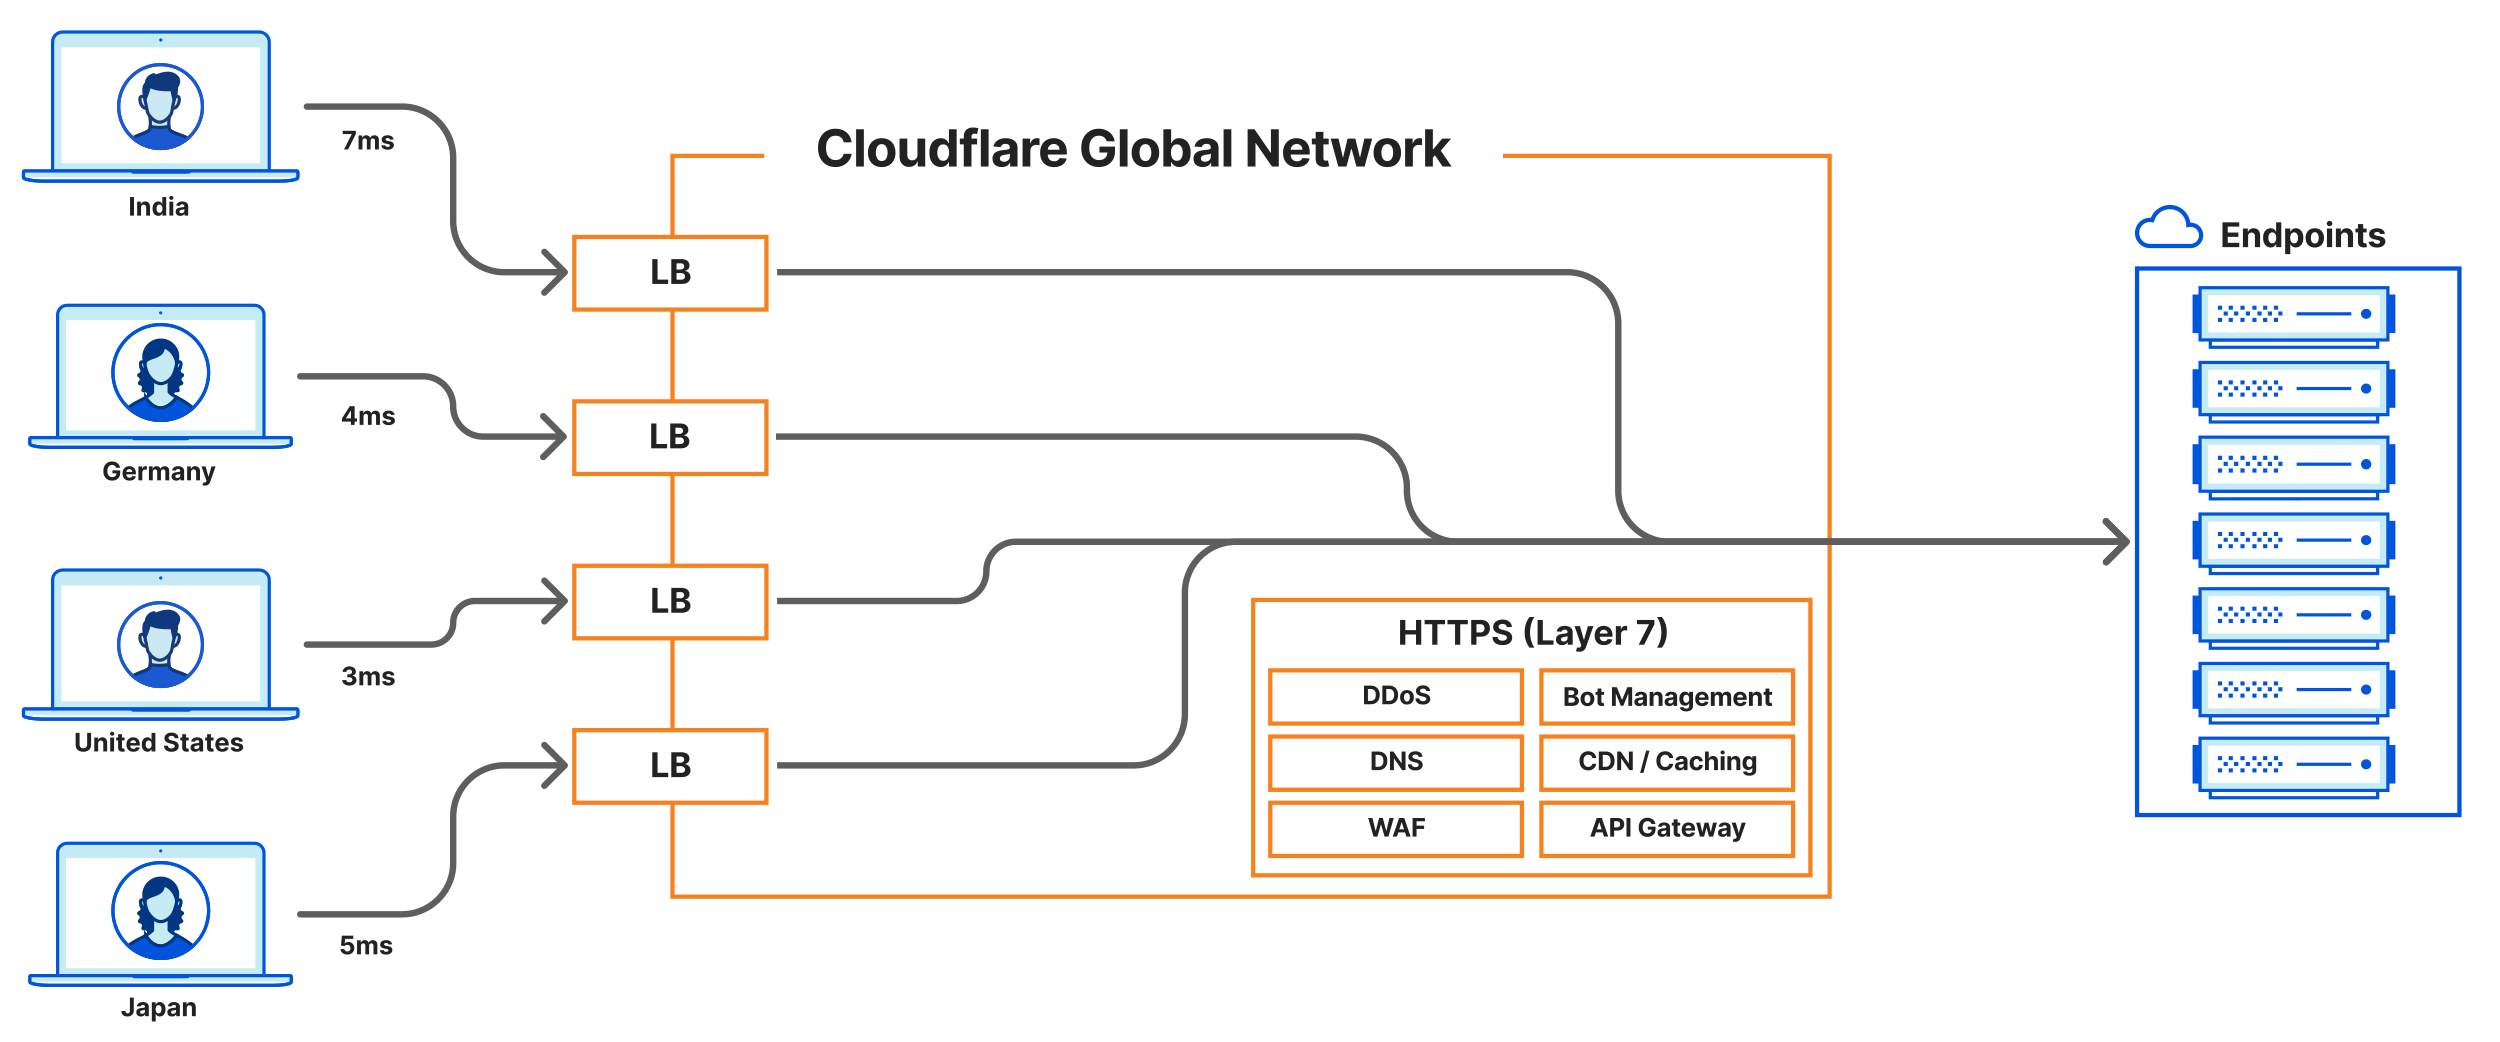 <svg xmlns="http://www.w3.org/2000/svg" width="1171" height="488" fill="none" viewBox="0 0 1171 488"><path fill="#fff" d="M0 0h1171v488H0z"/><path fill="#fff" stroke="#f6821f" stroke-width="2" d="M315 73h542v347H315z"/><path fill="#fff" d="M358 59h346v28H358z"/><path fill="#222" d="M398.878 66.656h-3.733a3.6 3.6 0 0 0-.418-1.287q-.315-.57-.809-.971a3.6 3.6 0 0 0-1.142-.614 4.4 4.4 0 0 0-1.39-.213q-1.355 0-2.36.673-1.007.665-1.56 1.944-.554 1.269-.554 3.085 0 1.867.554 3.136.563 1.27 1.568 1.918t2.327.647a4.6 4.6 0 0 0 1.372-.196q.639-.195 1.134-.57a3.3 3.3 0 0 0 .818-.93q.332-.545.46-1.244l3.733.017a6.8 6.8 0 0 1-.725 2.318q-.57 1.108-1.542 1.986-.963.87-2.301 1.38-1.33.504-3.009.504-2.335 0-4.176-1.057-1.832-1.057-2.898-3.06-1.056-2.002-1.056-4.85 0-2.855 1.073-4.857 1.074-2.004 2.915-3.051 1.84-1.057 4.142-1.057 1.517 0 2.813.426a7.1 7.1 0 0 1 2.309 1.244 6.4 6.4 0 0 1 1.637 1.986q.64 1.176.818 2.693m5.753-6.11V78H401V60.545zm8.367 17.71q-1.986 0-3.435-.844a5.77 5.77 0 0 1-2.224-2.37q-.784-1.524-.784-3.536 0-2.029.784-3.546a5.7 5.7 0 0 1 2.224-2.37q1.449-.85 3.435-.851 1.986 0 3.426.852a5.7 5.7 0 0 1 2.233 2.37q.784 1.515.784 3.545 0 2.01-.784 3.537a5.76 5.76 0 0 1-2.233 2.369q-1.44.843-3.426.844m.017-2.813q.903 0 1.508-.511.606-.52.912-1.415.316-.894.316-2.037 0-1.141-.316-2.037-.306-.894-.912-1.415-.605-.52-1.508-.52-.912 0-1.534.52-.614.52-.929 1.415-.307.895-.307 2.037t.307 2.037q.315.895.929 1.415.622.51 1.534.511m16.726-3.017V64.91h3.63V78h-3.485v-2.378h-.137a3.87 3.87 0 0 1-1.474 1.85q-1.023.699-2.497.699-1.312 0-2.31-.597t-1.56-1.696q-.553-1.1-.562-2.634V64.91h3.631v7.688q.008 1.158.622 1.832.613.673 1.645.673.655 0 1.227-.298a2.34 2.34 0 0 0 .92-.903q.358-.597.35-1.475m10.902 5.787a4.94 4.94 0 0 1-2.701-.767q-1.202-.775-1.909-2.275-.699-1.51-.699-3.7 0-2.25.724-3.74.725-1.5 1.926-2.242 1.21-.75 2.651-.75 1.1 0 1.832.375.742.365 1.193.92.46.546.699 1.074h.111v-6.563h3.622V78h-3.579v-2.097h-.154a4.7 4.7 0 0 1-.724 1.083q-.46.528-1.202.878-.732.35-1.79.35m1.151-2.89q.877 0 1.483-.476.613-.486.937-1.355.333-.87.333-2.038t-.324-2.028-.938-1.33q-.613-.468-1.491-.468-.895 0-1.509.486-.613.485-.929 1.346-.315.861-.315 1.995 0 1.14.315 2.02.324.869.929 1.363.614.486 1.509.486m15.867-10.414v2.727h-8.079V64.91zM451.431 78V63.963q0-1.424.554-2.36a3.56 3.56 0 0 1 1.534-1.407q.972-.469 2.207-.469.836 0 1.526.128.7.128 1.04.23l-.648 2.727a5 5 0 0 0-.528-.127 3.3 3.3 0 0 0-.631-.06q-.8 0-1.117.375-.315.366-.315 1.031V78zm11.623-17.455V78h-3.631V60.545zm6.185 17.702q-1.252 0-2.233-.434a3.6 3.6 0 0 1-1.551-1.305q-.562-.868-.562-2.164 0-1.09.4-1.833a3.24 3.24 0 0 1 1.091-1.193q.69-.451 1.568-.682.886-.23 1.858-.323 1.142-.12 1.841-.222.699-.111 1.014-.324t.316-.63v-.052q0-.81-.512-1.253-.502-.443-1.432-.443-.98 0-1.559.435a2 2 0 0 0-.767 1.074l-3.358-.273a4.56 4.56 0 0 1 1.005-2.062q.75-.879 1.935-1.347 1.193-.477 2.762-.477a8.4 8.4 0 0 1 2.088.255q1.005.255 1.781.793.784.537 1.236 1.38.451.835.451 2.004V78h-3.443v-1.815h-.102q-.316.614-.844 1.082a3.9 3.9 0 0 1-1.27.725q-.741.255-1.713.255m1.04-2.505q.801 0 1.415-.316.613-.323.963-.87a2.24 2.24 0 0 0 .349-1.235v-1.39q-.17.112-.469.205-.289.086-.656.162a32 32 0 0 1-.733.128l-.665.094a4.5 4.5 0 0 0-1.116.298 1.8 1.8 0 0 0-.741.554q-.265.34-.265.852 0 .743.537 1.134.546.383 1.381.383M478.972 78V64.91h3.52v2.283h.136q.359-1.219 1.202-1.84.844-.631 1.943-.631.273 0 .588.034.316.034.554.093v3.222a5 5 0 0 0-.707-.136 6 6 0 0 0-.827-.06q-.8 0-1.432.35a2.6 2.6 0 0 0-.988.954q-.358.614-.358 1.415V78zm14.721.256q-2.02 0-3.477-.819a5.6 5.6 0 0 1-2.233-2.335q-.784-1.516-.784-3.588 0-2.02.784-3.545a5.8 5.8 0 0 1 2.207-2.378q1.432-.852 3.358-.852 1.296 0 2.412.417 1.125.41 1.96 1.236.844.826 1.313 2.08.468 1.244.468 2.914v.998h-11.054v-2.25h7.637q0-.784-.341-1.39a2.44 2.44 0 0 0-.946-.946q-.597-.35-1.389-.35-.827 0-1.466.384-.631.376-.989 1.015-.358.63-.366 1.406v2.139q0 .971.358 1.679.366.708 1.031 1.09.665.385 1.577.385a3.4 3.4 0 0 0 1.108-.171q.503-.17.86-.511a2.2 2.2 0 0 0 .546-.836l3.358.222a4.6 4.6 0 0 1-1.049 2.114q-.783.894-2.028 1.397-1.236.495-2.855.495m24.662-12.068a3.8 3.8 0 0 0-.502-1.1 3.1 3.1 0 0 0-.793-.818 3.4 3.4 0 0 0-1.057-.52 4.5 4.5 0 0 0-1.304-.179q-1.338 0-2.352.665-1.005.664-1.568 1.935-.563 1.26-.563 3.085t.554 3.102q.555 1.278 1.568 1.952 1.015.664 2.395.664 1.254 0 2.14-.443a3.2 3.2 0 0 0 1.363-1.27q.477-.818.477-1.934l.75.11h-4.5V68.66h7.304v2.199q0 2.301-.971 3.954a6.63 6.63 0 0 1-2.676 2.54q-1.705.887-3.904.887-2.454 0-4.312-1.083-1.858-1.09-2.898-3.094-1.03-2.01-1.031-4.772 0-2.122.613-3.784.623-1.67 1.739-2.83a7.5 7.5 0 0 1 2.6-1.764q1.482-.606 3.213-.605 1.483 0 2.761.434a7.4 7.4 0 0 1 2.267 1.21 6.6 6.6 0 0 1 1.628 1.867q.63 1.074.809 2.37zm9.791-5.643V78h-3.631V60.545zm8.367 17.71q-1.986 0-3.435-.843a5.8 5.8 0 0 1-2.224-2.37q-.784-1.524-.784-3.536 0-2.029.784-3.546a5.7 5.7 0 0 1 2.224-2.37q1.449-.85 3.435-.851 1.986 0 3.426.852a5.7 5.7 0 0 1 2.233 2.37q.784 1.515.784 3.545 0 2.01-.784 3.537a5.76 5.76 0 0 1-2.233 2.369q-1.44.843-3.426.844m.017-2.812q.903 0 1.509-.511.604-.52.912-1.415.315-.894.315-2.037 0-1.141-.315-2.037-.308-.894-.912-1.415-.606-.52-1.509-.52-.912 0-1.534.52-.614.52-.929 1.415-.306.895-.307 2.037 0 1.141.307 2.037.315.895.929 1.415.622.51 1.534.511M544.929 78V60.545h3.631v6.563h.111a4.8 4.8 0 0 1 .69-1.074q.46-.555 1.193-.92.742-.375 1.841-.375 1.432 0 2.642.75 1.21.741 1.935 2.241.724 1.492.724 3.742 0 2.19-.707 3.699-.699 1.5-1.909 2.275-1.202.767-2.693.767-1.057 0-1.799-.35a3.7 3.7 0 0 1-1.201-.877 4.5 4.5 0 0 1-.716-1.083h-.162V78zm3.554-6.546q0 1.168.324 2.038.324.868.938 1.355.614.477 1.491.477.886 0 1.5-.486.614-.495.929-1.364.324-.877.324-2.02 0-1.133-.315-1.994-.316-.86-.929-1.346-.614-.486-1.509-.486-.886 0-1.5.469-.605.468-.929 1.33-.324.86-.324 2.027m14.913 6.793q-1.253 0-2.233-.434a3.6 3.6 0 0 1-1.551-1.305q-.563-.868-.563-2.164 0-1.09.401-1.833a3.24 3.24 0 0 1 1.091-1.193q.69-.451 1.568-.682.886-.23 1.858-.323 1.142-.12 1.841-.222.699-.111 1.014-.324t.315-.63v-.052q0-.81-.511-1.253-.503-.443-1.432-.443-.98 0-1.56.435a2 2 0 0 0-.767 1.074l-3.358-.273a4.6 4.6 0 0 1 1.006-2.062q.75-.879 1.935-1.347 1.193-.477 2.761-.477a8.4 8.4 0 0 1 2.088.255q1.006.255 1.782.793.783.537 1.235 1.38.452.835.452 2.004V78h-3.443v-1.815h-.102q-.316.614-.844 1.082a3.9 3.9 0 0 1-1.27.725q-.741.255-1.713.255m1.04-2.505q.8 0 1.414-.316a2.5 2.5 0 0 0 .963-.87q.35-.545.35-1.235v-1.39a2 2 0 0 1-.469.205 9 9 0 0 1-.656.162q-.367.068-.733.128l-.665.094a4.5 4.5 0 0 0-1.116.298 1.8 1.8 0 0 0-.742.554q-.264.34-.264.852 0 .743.537 1.134.546.383 1.381.383m12.323-15.197V78h-3.63V60.545zm22.219 0V78h-3.187l-7.594-10.986h-.128V78h-3.69V60.545h3.238l7.534 10.978h.154V60.546zm8.491 17.71q-2.02 0-3.477-.817a5.6 5.6 0 0 1-2.233-2.336q-.784-1.516-.784-3.588 0-2.02.784-3.545a5.8 5.8 0 0 1 2.207-2.378q1.432-.852 3.358-.852 1.296 0 2.412.417 1.125.41 1.96 1.236.844.826 1.313 2.08.468 1.244.468 2.914v.998h-11.054v-2.25h7.637q0-.784-.341-1.39a2.44 2.44 0 0 0-.946-.946q-.597-.35-1.389-.35-.827 0-1.466.384-.631.376-.989 1.015-.359.63-.366 1.406v2.139q0 .971.358 1.679.366.708 1.031 1.09.665.385 1.577.385a3.4 3.4 0 0 0 1.107-.171q.504-.17.861-.511a2.2 2.2 0 0 0 .546-.836l3.358.222a4.6 4.6 0 0 1-1.049 2.114q-.783.894-2.028 1.397-1.236.495-2.855.495m14.885-13.346v2.727h-7.884V64.91zm-6.094-3.136h3.631v12.204q0 .503.153.784.153.273.426.384.282.11.648.11.255 0 .511-.042l.392-.077.571 2.702a10 10 0 0 1-.767.196 6 6 0 0 1-1.201.145q-1.312.052-2.301-.35a3.2 3.2 0 0 1-1.526-1.244q-.546-.843-.537-2.13zM626.845 78l-3.562-13.09h3.673l2.028 8.795h.12l2.113-8.796h3.605l2.148 8.744h.111l1.994-8.744h3.665L639.186 78h-3.844l-2.25-8.233h-.162L630.68 78zm22.963.256q-1.986 0-3.435-.844a5.8 5.8 0 0 1-2.225-2.37q-.784-1.524-.784-3.536 0-2.029.784-3.546a5.7 5.7 0 0 1 2.225-2.37q1.449-.85 3.435-.851 1.985 0 3.426.852a5.7 5.7 0 0 1 2.233 2.37q.784 1.515.784 3.545 0 2.01-.784 3.537a5.76 5.76 0 0 1-2.233 2.369q-1.442.843-3.426.844m.017-2.813q.903 0 1.508-.511.605-.52.912-1.415.315-.894.315-2.037 0-1.141-.315-2.037-.307-.894-.912-1.415-.605-.52-1.508-.52-.912 0-1.535.52-.613.52-.928 1.415-.307.895-.307 2.037t.307 2.037q.315.895.928 1.415.623.51 1.535.511M658.156 78V64.91h3.519v2.283h.137q.358-1.219 1.201-1.84a3.16 3.16 0 0 1 1.944-.631q.272 0 .588.034t.554.093v3.222a5 5 0 0 0-.708-.136 6 6 0 0 0-.826-.06q-.801 0-1.432.35a2.57 2.57 0 0 0-.989.954q-.358.614-.358 1.415V78zm12.654-3.767.008-4.355h.529l4.193-4.969h4.167l-5.633 6.58h-.861zM667.52 78V60.545h3.631V78zm8.182 0-3.853-5.702 2.421-2.565L679.955 78z"/><path fill="#0055dc" d="M1026.03 116.233h-18.92a7.1 7.1 0 0 1-5.02-2.087 7.08 7.08 0 0 1-2.09-5.023c.01-1.052.25-2.09.7-3.041a7.25 7.25 0 0 1 1.9-2.474 6.82 6.82 0 0 1 4.85-1.594 9.64 9.64 0 0 1 10.12-5.94 9.63 9.63 0 0 1 8.36 8.234 5.8 5.8 0 0 1 4 1.361 6 6 0 0 1 1.88 3.05 6 6 0 0 1-.18 3.577 6.07 6.07 0 0 1-2.19 2.839 6.03 6.03 0 0 1-3.41 1.097zM1007 103.999a4.76 4.76 0 0 0-3.11 1.14 5.1 5.1 0 0 0-1.38 1.786c-.33.688-.5 1.438-.51 2.198 0 1.352.54 2.648 1.49 3.606a5.13 5.13 0 0 0 3.6 1.504h18.94a4 4 0 0 0 2.81-1.165 3.98 3.98 0 0 0 1.16-2.806c.01-.58-.11-1.153-.35-1.683a4 4 0 0 0-1.01-1.388 4.15 4.15 0 0 0-3.46-.808l-1.13.181-.03-1.141a7.6 7.6 0 0 0-1.96-4.889 7.63 7.63 0 0 0-9.79-1.331 7.6 7.6 0 0 0-3.19 4.19l-.26.843-.87-.153a5.4 5.4 0 0 0-.95-.084"/><path fill="#222" d="M1041.01 115.765v-11.636h7.84v2.028h-5.38v2.773h4.98v2.028h-4.98v2.778h5.41v2.029zm12-5.046v5.046h-2.42v-8.727h2.3v1.539h.11c.19-.507.51-.909.97-1.204q.675-.449 1.65-.449.915 0 1.59.398t1.05 1.136c.25.489.37 1.072.37 1.75v5.557h-2.42v-5.125c.01-.534-.13-.951-.41-1.25q-.405-.455-1.14-.455c-.33 0-.61.07-.86.211s-.44.344-.58.613q-.21.397-.21.96m10.57 5.188a3.3 3.3 0 0 1-1.8-.511c-.54-.345-.96-.851-1.27-1.517-.31-.671-.47-1.493-.47-2.466q0-1.5.48-2.495.48-.999 1.29-1.494a3.25 3.25 0 0 1 1.76-.5q.735 0 1.23.25c.33.163.59.367.79.614.21.242.36.481.47.716h.07v-4.375h2.42v11.636h-2.39v-1.398h-.1c-.12.243-.28.483-.49.722-.2.235-.47.43-.8.585-.32.155-.72.233-1.19.233m.77-1.926q.585 0 .99-.318c.27-.216.48-.517.62-.904.15-.386.22-.839.22-1.358q0-.778-.21-1.352-.225-.574-.63-.886t-.99-.313c-.4 0-.74.108-1.01.324a2 2 0 0 0-.62.898q-.21.573-.21 1.329 0 .762.21 1.347c.15.386.35.689.62.909.27.216.61.324 1.01.324m6.01 5.057v-12h2.39v1.466h.1c.11-.235.26-.474.46-.716.21-.247.47-.451.8-.614q.495-.25 1.23-.25a3.3 3.3 0 0 1 1.76.5q.81.495 1.29 1.494.48.995.48 2.495c0 .973-.16 1.795-.47 2.466-.31.666-.74 1.172-1.27 1.517a3.3 3.3 0 0 1-1.8.511q-.705 0-1.2-.233a2.6 2.6 0 0 1-.8-.585 3 3 0 0 1-.48-.722h-.07v4.671zm2.37-7.637c0 .519.07.972.22 1.358.14.387.35.688.62.904q.405.318.99.318c.4 0 .73-.108 1-.324.28-.22.48-.523.62-.909.15-.39.22-.839.22-1.347q0-.756-.21-1.329a2 2 0 0 0-.62-.898c-.27-.216-.61-.324-1.01-.324-.39 0-.72.104-1 .313a2 2 0 0 0-.61.886c-.15.383-.22.833-.22 1.352m11.52 4.534c-.88 0-1.64-.187-2.29-.562a3.85 3.85 0 0 1-1.48-1.58c-.35-.678-.52-1.464-.52-2.358 0-.901.17-1.689.52-2.363.35-.678.84-1.205 1.48-1.58.65-.379 1.41-.568 2.29-.568s1.65.189 2.29.568c.64.375 1.14.902 1.48 1.58.35.674.53 1.462.53 2.363 0 .894-.18 1.68-.53 2.358a3.8 3.8 0 0 1-1.48 1.58c-.64.375-1.41.562-2.29.562m.01-1.875c.4 0 .74-.113 1.01-.341.27-.231.47-.545.61-.943q.21-.596.21-1.358 0-.76-.21-1.358c-.14-.397-.34-.712-.61-.943s-.61-.346-1.01-.346q-.6 0-1.02.346c-.27.231-.48.546-.62.943-.14.398-.2.851-.2 1.358s.06.961.2 1.358.35.712.62.943q.42.341 1.02.341m5.69 1.705v-8.727h2.42v8.727zm1.21-9.852c-.36 0-.67-.12-.92-.358a1.15 1.15 0 0 1-.39-.87q0-.5.39-.858c.25-.242.56-.363.92-.363s.67.121.92.363q.39.359.39.858 0 .505-.39.87a1.3 1.3 0 0 1-.92.358m5.39 4.806v5.046h-2.42v-8.727h2.31v1.539h.1c.19-.507.51-.909.97-1.204.45-.299 1.01-.449 1.65-.449q.915 0 1.59.398t1.05 1.136c.25.489.37 1.072.37 1.75v5.557h-2.42v-5.125c.01-.534-.13-.951-.41-1.25q-.405-.455-1.14-.455c-.32 0-.61.07-.86.211s-.44.344-.58.613q-.21.397-.21.96m12-3.681v1.818h-5.26v-1.818zm-4.06-2.091h2.42v8.136c0 .224.03.398.1.523.07.121.16.206.28.255.13.05.27.074.43.074.12 0 .23-.009.34-.028l.27-.051.38 1.801q-.18.056-.51.131-.33.08-.81.096-.87.034-1.53-.233a2.16 2.16 0 0 1-1.02-.829c-.24-.375-.36-.849-.35-1.421zm12.61 4.579-2.22.137q-.045-.285-.24-.512a1.3 1.3 0 0 0-.49-.369c-.2-.095-.45-.142-.73-.142-.37 0-.69.079-.94.239q-.39.232-.39.625c0 .208.08.384.25.528s.45.259.86.347l1.58.318q1.275.26 1.89.841.63.58.63 1.522 0 .858-.51 1.506c-.33.432-.79.769-1.37 1.011q-.87.358-2.01.358-1.725 0-2.76-.721a2.83 2.83 0 0 1-1.2-1.978l2.38-.125c.08.353.25.622.53.807.27.182.63.273 1.06.273q.63 0 1.02-.244c.26-.167.4-.381.4-.642 0-.22-.1-.4-.28-.54q-.27-.216-.84-.33l-1.51-.301c-.85-.17-1.49-.466-1.9-.886-.42-.421-.62-.957-.62-1.608q0-.842.45-1.449.465-.608 1.29-.937.84-.33 1.95-.33c1.11 0 1.97.233 2.61.699q.945.699 1.11 1.903"/><path fill="#fff" stroke="#f6821f" stroke-width="2" d="M269 111h90v34h-90z"/><path fill="#222" d="M305.533 133v-11.636h2.46v9.608h4.988V133zm8.902 0v-11.636h4.659q1.284 0 2.142.38t1.29 1.057q.431.67.431 1.546 0 .681-.272 1.198a2.35 2.35 0 0 1-.75.841q-.472.324-1.08.461v.113q.664.029 1.245.375.585.347.948.972.364.62.364 1.477 0 .927-.46 1.654-.455.721-1.347 1.142t-2.199.42zm2.46-2.011h2.006q1.027 0 1.5-.392.471-.399.471-1.057 0-.483-.233-.852a1.6 1.6 0 0 0-.664-.58q-.427-.21-1.018-.21h-2.062zm0-4.756h1.824q.505 0 .898-.176.397-.182.625-.512.233-.33.233-.789 0-.632-.449-1.017-.444-.387-1.262-.387h-1.869z"/><path fill="#fff" stroke="#f6821f" stroke-width="2" d="M269 188h90v34h-90z"/><path fill="#222" d="M305.01 210v-11.636h2.46v9.608h4.989V210zm8.902 0v-11.636h4.659q1.284 0 2.142.38t1.29 1.057q.432.67.432 1.546 0 .681-.273 1.198a2.35 2.35 0 0 1-.75.841 3.1 3.1 0 0 1-1.08.461v.113a2.66 2.66 0 0 1 2.194 1.347q.363.62.363 1.477 0 .927-.46 1.654-.454.721-1.347 1.142-.891.42-2.198.42zm2.46-2.011h2.006q1.029 0 1.5-.392.471-.399.471-1.057 0-.483-.232-.852a1.6 1.6 0 0 0-.665-.58q-.426-.21-1.017-.21h-2.063zm0-4.756h1.824q.505 0 .898-.176.397-.182.625-.512.233-.33.233-.789 0-.631-.449-1.017-.444-.387-1.261-.387h-1.87z"/><path fill="#fff" stroke="#f6821f" stroke-width="2" d="M269 265h90v34h-90z"/><path fill="#222" d="M305.533 287v-11.636h2.46v9.608h4.988V287zm8.902 0v-11.636h4.659q1.284 0 2.142.38t1.29 1.057q.431.67.431 1.546 0 .682-.272 1.198a2.35 2.35 0 0 1-.75.841q-.472.324-1.08.461v.113q.664.028 1.245.375.585.346.948.972.364.62.364 1.477 0 .927-.46 1.654-.455.721-1.347 1.142t-2.199.42zm2.46-2.011h2.006q1.027 0 1.5-.392.471-.399.471-1.057 0-.483-.233-.852a1.6 1.6 0 0 0-.664-.58q-.427-.21-1.018-.21h-2.062zm0-4.756h1.824q.505 0 .898-.176.397-.182.625-.512.233-.33.233-.789 0-.631-.449-1.017-.444-.387-1.262-.387h-1.869z"/><path fill="#fff" stroke="#f6821f" stroke-width="2" d="M269 342h90v34h-90z"/><path fill="#222" d="M305.533 364v-11.636h2.46v9.608h4.988V364zm8.902 0v-11.636h4.659q1.284 0 2.142.38t1.29 1.057q.431.67.431 1.546 0 .682-.272 1.198a2.35 2.35 0 0 1-.75.841q-.472.324-1.08.461v.113q.664.028 1.245.375.585.346.948.972.364.62.364 1.477 0 .927-.46 1.654-.455.721-1.347 1.142t-2.199.42zm2.46-2.011h2.006q1.027 0 1.5-.392.471-.399.471-1.057 0-.483-.233-.852a1.6 1.6 0 0 0-.664-.58q-.427-.21-1.018-.21h-2.062zm0-4.756h1.824q.505 0 .898-.176.397-.182.625-.512.233-.33.233-.789 0-.632-.449-1.017-.444-.387-1.262-.387h-1.869z"/><path fill="#fff" stroke="#0055dc" stroke-width="2" d="M1001 125.765h151v256h-151z"/><path fill="#0055dc" d="M1030.51 137.963H1027v18.05h3.51zm91.49 0h-3.51v18.05h3.51z"/><path fill="#fff" stroke="#0055dc" stroke-miterlimit="10" stroke-width="1.5" d="M1035.31 159.229v3.426l78.38-.004v-3.426z"/><path fill="#c5ebf5" stroke="#0055dc" stroke-miterlimit="10" stroke-width="1.5" d="M1118.49 134.765h-87.98v24.461h87.98z"/><path fill="#fff" d="M1114.69 155.777v-17.564h-80.38v17.564z"/><path fill="#0055dc" d="M1040.83 143.173h-1.95v1.902h1.95zm0 5.725h-1.95v1.903h1.95zm2.67-3.016h-1.95v1.902h1.95zm2.37-2.709h-1.95v1.902h1.95zm0 5.725h-1.95v1.903h1.95zm2.52-3.016h-1.95v1.902h1.95zm2.98-2.709h-1.95v1.902h1.95zm0 5.725h-1.95v1.903h1.95zm2.52-3.016h-1.95v1.902h1.95zm3.06-2.709h-1.94v1.902h1.94zm0 5.725h-1.94v1.903h1.94zm2.37-3.016h-1.94v1.902h1.94zm2.67-2.709h-1.95v1.902h1.95zm0 5.725h-1.95v1.903h1.95zm2.22-3.016h-1.94v1.902h1.94zm2.82-2.709h-1.95v1.902h1.95zm0 5.725h-1.95v1.903h1.95zm2.07-3.016h-1.94v1.902h1.94zm39.21 3.475c1.33 0 2.41-1.057 2.41-2.361s-1.08-2.362-2.41-2.362c-1.34 0-2.42 1.058-2.42 2.362s1.08 2.361 2.42 2.361"/><path stroke="#0055dc" stroke-miterlimit="10" stroke-width="1.5" d="M1101.35 146.995h-25.6"/><path fill="#0055dc" d="M1030.51 172.963H1027v18.05h3.51zm91.49 0h-3.51v18.05h3.51z"/><path fill="#fff" stroke="#0055dc" stroke-miterlimit="10" stroke-width="1.5" d="M1035.31 194.229v3.426l78.38-.004v-3.426z"/><path fill="#c5ebf5" stroke="#0055dc" stroke-miterlimit="10" stroke-width="1.5" d="M1118.49 169.765h-87.98v24.461h87.98z"/><path fill="#fff" d="M1114.69 190.777v-17.564h-80.38v17.564z"/><path fill="#0055dc" d="M1040.83 178.173h-1.95v1.902h1.95zm0 5.725h-1.95v1.903h1.95zm2.67-3.016h-1.95v1.902h1.95zm2.37-2.709h-1.95v1.902h1.95zm0 5.725h-1.95v1.903h1.95zm2.52-3.016h-1.95v1.902h1.95zm2.98-2.709h-1.95v1.902h1.95zm0 5.725h-1.95v1.903h1.95zm2.52-3.016h-1.95v1.902h1.95zm3.06-2.709h-1.94v1.902h1.94zm0 5.725h-1.94v1.903h1.94zm2.37-3.016h-1.94v1.902h1.94zm2.67-2.709h-1.95v1.902h1.95zm0 5.725h-1.95v1.903h1.95zm2.22-3.016h-1.94v1.902h1.94zm2.82-2.709h-1.95v1.902h1.95zm0 5.725h-1.95v1.903h1.95zm2.07-3.016h-1.94v1.902h1.94zm39.21 3.475c1.33 0 2.41-1.057 2.41-2.361s-1.08-2.362-2.41-2.362c-1.34 0-2.42 1.058-2.42 2.362s1.08 2.361 2.42 2.361"/><path stroke="#0055dc" stroke-miterlimit="10" stroke-width="1.5" d="M1101.35 181.995h-25.6"/><path fill="#0055dc" d="M1030.51 208.078H1027v18.697h3.51zm91.49 0h-3.51v18.697h3.51z"/><path fill="#fff" stroke="#0055dc" stroke-miterlimit="10" stroke-width="1.5" d="M1035.31 230.107v3.548l78.38-.004v-3.549z"/><path fill="#c5ebf5" stroke="#0055dc" stroke-miterlimit="10" stroke-width="1.5" d="M1118.49 204.765h-87.98v25.339h87.98z"/><path fill="#fff" d="M1114.69 226.53v-18.193h-80.38v18.193z"/><path fill="#0055dc" d="M1040.83 213.474h-1.95v1.971h1.95zm0 5.931h-1.95v1.971h1.95zm2.67-3.125h-1.95v1.971h1.95zm2.37-2.806h-1.95v1.971h1.95zm0 5.931h-1.95v1.971h1.95zm2.52-3.125h-1.95v1.971h1.95zm2.98-2.806h-1.95v1.971h1.95zm0 5.931h-1.95v1.971h1.95zm2.52-3.125h-1.95v1.971h1.95zm3.06-2.806h-1.94v1.971h1.94zm0 5.931h-1.94v1.971h1.94zm2.37-3.125h-1.94v1.971h1.94zm2.67-2.806h-1.95v1.971h1.95zm0 5.931h-1.95v1.971h1.95zm2.22-3.125h-1.94v1.971h1.94zm2.82-2.806h-1.95v1.971h1.95zm0 5.931h-1.95v1.971h1.95zm2.07-3.125h-1.94v1.971h1.94zm39.21 3.6c1.33 0 2.41-1.095 2.41-2.446s-1.08-2.446-2.41-2.446c-1.34 0-2.42 1.095-2.42 2.446s1.08 2.446 2.42 2.446"/><path stroke="#0055dc" stroke-miterlimit="10" stroke-width="1.5" d="M1101.35 217.434h-25.6"/><path fill="#0055dc" d="M1030.51 243.963H1027v18.05h3.51zm91.49 0h-3.51v18.05h3.51z"/><path fill="#fff" stroke="#0055dc" stroke-miterlimit="10" stroke-width="1.5" d="M1035.31 265.229v3.426l78.38-.004v-3.426z"/><path fill="#c5ebf5" stroke="#0055dc" stroke-miterlimit="10" stroke-width="1.5" d="M1118.49 240.765h-87.98v24.461h87.98z"/><path fill="#fff" d="M1114.69 261.777v-17.564h-80.38v17.564z"/><path fill="#0055dc" d="M1040.83 249.173h-1.95v1.902h1.95zm0 5.725h-1.95v1.903h1.95zm2.67-3.016h-1.95v1.902h1.95zm2.37-2.709h-1.95v1.902h1.95zm0 5.725h-1.95v1.903h1.95zm2.52-3.016h-1.95v1.902h1.95zm2.98-2.709h-1.95v1.902h1.95zm0 5.725h-1.95v1.903h1.95zm2.52-3.016h-1.95v1.902h1.95zm3.06-2.709h-1.94v1.902h1.94zm0 5.725h-1.94v1.903h1.94zm2.37-3.016h-1.94v1.902h1.94zm2.67-2.709h-1.95v1.902h1.95zm0 5.725h-1.95v1.903h1.95zm2.22-3.016h-1.94v1.902h1.94zm2.82-2.709h-1.95v1.902h1.95zm0 5.725h-1.95v1.903h1.95zm2.07-3.016h-1.94v1.902h1.94zm39.21 3.475c1.33 0 2.41-1.057 2.41-2.361s-1.08-2.362-2.41-2.362c-1.34 0-2.42 1.058-2.42 2.362s1.08 2.361 2.42 2.361"/><path stroke="#0055dc" stroke-miterlimit="10" stroke-width="1.5" d="M1101.35 252.995h-25.6"/><path fill="#0055dc" d="M1030.51 278.963H1027v18.05h3.51zm91.49 0h-3.51v18.05h3.51z"/><path fill="#fff" stroke="#0055dc" stroke-miterlimit="10" stroke-width="1.5" d="M1035.31 300.229v3.426l78.38-.004v-3.426z"/><path fill="#c5ebf5" stroke="#0055dc" stroke-miterlimit="10" stroke-width="1.5" d="M1118.49 275.765h-87.98v24.461h87.98z"/><path fill="#fff" d="M1114.69 296.777v-17.564h-80.38v17.564z"/><path fill="#0055dc" d="M1040.83 284.173h-1.95v1.902h1.95zm0 5.725h-1.95v1.903h1.95zm2.67-3.016h-1.95v1.902h1.95zm2.37-2.709h-1.95v1.902h1.95zm0 5.725h-1.95v1.903h1.95zm2.52-3.016h-1.95v1.902h1.95zm2.98-2.709h-1.95v1.902h1.95zm0 5.725h-1.95v1.903h1.95zm2.52-3.016h-1.95v1.902h1.95zm3.06-2.709h-1.94v1.902h1.94zm0 5.725h-1.94v1.903h1.94zm2.37-3.016h-1.94v1.902h1.94zm2.67-2.709h-1.95v1.902h1.95zm0 5.725h-1.95v1.903h1.95zm2.22-3.016h-1.94v1.902h1.94zm2.82-2.709h-1.95v1.902h1.95zm0 5.725h-1.95v1.903h1.95zm2.07-3.016h-1.94v1.902h1.94zm39.21 3.475c1.33 0 2.41-1.057 2.41-2.361s-1.08-2.362-2.41-2.362c-1.34 0-2.42 1.058-2.42 2.362s1.08 2.361 2.42 2.361"/><path stroke="#0055dc" stroke-miterlimit="10" stroke-width="1.5" d="M1101.35 287.995h-25.6"/><path fill="#0055dc" d="M1030.51 313.963H1027v18.05h3.51zm91.49 0h-3.51v18.05h3.51z"/><path fill="#fff" stroke="#0055dc" stroke-miterlimit="10" stroke-width="1.5" d="M1035.31 335.229v3.426l78.38-.004v-3.426z"/><path fill="#c5ebf5" stroke="#0055dc" stroke-miterlimit="10" stroke-width="1.5" d="M1118.49 310.765h-87.98v24.461h87.98z"/><path fill="#fff" d="M1114.69 331.777v-17.564h-80.38v17.564z"/><path fill="#0055dc" d="M1040.83 319.173h-1.95v1.902h1.95zm0 5.725h-1.95v1.903h1.95zm2.67-3.016h-1.95v1.902h1.95zm2.37-2.709h-1.95v1.902h1.95zm0 5.725h-1.95v1.903h1.95zm2.52-3.016h-1.95v1.902h1.95zm2.98-2.709h-1.95v1.902h1.95zm0 5.725h-1.95v1.903h1.95zm2.52-3.016h-1.95v1.902h1.95zm3.06-2.709h-1.94v1.902h1.94zm0 5.725h-1.94v1.903h1.94zm2.37-3.016h-1.94v1.902h1.94zm2.67-2.709h-1.95v1.902h1.95zm0 5.725h-1.95v1.903h1.95zm2.22-3.016h-1.94v1.902h1.94zm2.82-2.709h-1.95v1.902h1.95zm0 5.725h-1.95v1.903h1.95zm2.07-3.016h-1.94v1.902h1.94zm39.21 3.475c1.33 0 2.41-1.057 2.41-2.361s-1.08-2.362-2.41-2.362c-1.34 0-2.42 1.058-2.42 2.362s1.08 2.361 2.42 2.361"/><path stroke="#0055dc" stroke-miterlimit="10" stroke-width="1.5" d="M1101.35 322.995h-25.6"/><path fill="#0055dc" d="M1030.51 348.963H1027v18.05h3.51zm91.49 0h-3.51v18.05h3.51z"/><path fill="#fff" stroke="#0055dc" stroke-miterlimit="10" stroke-width="1.5" d="M1035.31 370.229v3.426l78.38-.004v-3.426z"/><path fill="#c5ebf5" stroke="#0055dc" stroke-miterlimit="10" stroke-width="1.5" d="M1118.49 345.765h-87.98v24.461h87.98z"/><path fill="#fff" d="M1114.69 366.777v-17.564h-80.38v17.564z"/><path fill="#0055dc" d="M1040.83 354.173h-1.95v1.902h1.95zm0 5.725h-1.95v1.903h1.95zm2.67-3.016h-1.95v1.902h1.95zm2.37-2.709h-1.95v1.902h1.95zm0 5.725h-1.95v1.903h1.95zm2.52-3.016h-1.95v1.902h1.95zm2.98-2.709h-1.95v1.902h1.95zm0 5.725h-1.95v1.903h1.95zm2.52-3.016h-1.95v1.902h1.95zm3.06-2.709h-1.94v1.902h1.94zm0 5.725h-1.94v1.903h1.94zm2.37-3.016h-1.94v1.902h1.94zm2.67-2.709h-1.95v1.902h1.95zm0 5.725h-1.95v1.903h1.95zm2.22-3.016h-1.94v1.902h1.94zm2.82-2.709h-1.95v1.902h1.95zm0 5.725h-1.95v1.903h1.95zm2.07-3.016h-1.94v1.902h1.94zm39.21 3.475c1.33 0 2.41-1.057 2.41-2.361s-1.08-2.362-2.41-2.362c-1.34 0-2.42 1.058-2.42 2.362s1.08 2.361 2.42 2.361"/><path stroke="#0055dc" stroke-miterlimit="10" stroke-width="1.5" d="M1101.35 357.995h-25.6"/><path fill="#222" d="m161.142 70 3.618-7.16v-.059h-4.214v-1.508h6.123v1.53L163.047 70zm6.809 0v-6.545h1.73v1.154h.077a1.8 1.8 0 0 1 .682-.907q.476-.333 1.142-.333.674 0 1.146.337.473.333.631.903h.068a1.74 1.74 0 0 1 .724-.899q.53-.34 1.249-.34.916 0 1.487.583.575.58.575 1.645V70h-1.811v-4.044q0-.545-.289-.818a1.02 1.02 0 0 0-.725-.273q-.494 0-.771.315-.277.312-.277.823V70h-1.76v-4.082q0-.482-.277-.767-.273-.285-.72-.286-.303 0-.546.154-.238.149-.379.421-.141.27-.141.631V70zm16.391-4.679-1.662.102a.85.85 0 0 0-.183-.383 1 1 0 0 0-.371-.277 1.3 1.3 0 0 0-.541-.107q-.422 0-.711.18-.29.174-.29.468 0 .234.187.396.188.162.644.26l1.184.239q.955.195 1.424.63t.468 1.143q0 .643-.379 1.129-.375.486-1.031.758-.652.27-1.504.269-1.3 0-2.071-.541a2.1 2.1 0 0 1-.899-1.483l1.785-.094a.92.92 0 0 0 .392.605q.31.204.797.205.477 0 .767-.184.294-.187.298-.481a.5.5 0 0 0-.208-.405q-.205-.162-.631-.247l-1.134-.226q-.959-.192-1.427-.665-.465-.472-.465-1.206 0-.63.341-1.086.346-.457.967-.703.627-.248 1.466-.248 1.24 0 1.952.525.716.524.835 1.427m-24.175 132.145v-1.453l3.644-5.74h1.252v2.011h-.741l-2.297 3.635v.068h5.178v1.479zm4.189 1.534v-1.977l.034-.644v-6.106h1.73V199zm4.093 0v-6.545h1.73v1.154h.077q.204-.575.682-.907.477-.333 1.142-.333.673 0 1.146.337.473.333.631.903h.068q.2-.562.724-.899.53-.34 1.249-.341.916 0 1.487.584.575.58.575 1.645V199h-1.811v-4.044q0-.545-.289-.818a1.02 1.02 0 0 0-.725-.273q-.494 0-.771.315-.277.312-.277.823V199h-1.76v-4.082q0-.482-.277-.767-.273-.286-.72-.286-.303 0-.546.153-.238.15-.379.422a1.34 1.34 0 0 0-.141.631V199zm16.391-4.679-1.662.102a.85.85 0 0 0-.183-.383.96.96 0 0 0-.371-.277 1.25 1.25 0 0 0-.541-.107q-.422 0-.711.179-.29.175-.29.469 0 .234.187.396.188.162.644.26l1.184.239q.955.196 1.424.631.469.434.469 1.142 0 .643-.38 1.129-.375.486-1.031.758-.652.269-1.504.269-1.3 0-2.071-.541a2.1 2.1 0 0 1-.899-1.483l1.785-.094a.92.92 0 0 0 .392.605q.311.204.797.205.477 0 .767-.184.294-.187.298-.481a.5.5 0 0 0-.208-.405q-.205-.162-.631-.247l-1.134-.226q-.959-.191-1.427-.665-.465-.472-.465-1.206 0-.63.341-1.086.345-.456.968-.704.626-.246 1.465-.247 1.24 0 1.952.524.716.525.835 1.428m-22.154 252.798q-.903 0-1.611-.332a2.8 2.8 0 0 1-1.116-.916 2.35 2.35 0 0 1-.431-1.338h1.79q.03.507.426.822t.942.315q.434 0 .767-.191.336-.196.524-.541a1.64 1.64 0 0 0 .192-.802q0-.46-.196-.809a1.4 1.4 0 0 0-.533-.546 1.6 1.6 0 0 0-.78-.2 1.85 1.85 0 0 0-.745.158 1.35 1.35 0 0 0-.559.43l-1.64-.294.413-4.602h5.335v1.508h-3.814l-.225 2.186h.051q.23-.324.694-.537a2.5 2.5 0 0 1 1.04-.213q.788 0 1.406.371.619.37.976 1.019.359.643.354 1.482a2.96 2.96 0 0 1-.409 1.569 2.9 2.9 0 0 1-1.147 1.074q-.732.387-1.704.387m4.564-.119v-6.545h1.73v1.154h.077q.204-.575.681-.907t1.143-.333q.672 0 1.146.337.472.333.63.903h.069q.2-.562.724-.899.529-.34 1.249-.341.915 0 1.487.584.575.58.575 1.645V447h-1.811v-4.044q0-.546-.29-.818a1 1 0 0 0-.724-.273q-.495 0-.771.315-.277.312-.277.823V447h-1.76v-4.082q0-.482-.277-.767-.273-.286-.72-.286-.303 0-.546.153-.238.15-.379.422a1.34 1.34 0 0 0-.141.631V447zm16.391-4.679-1.662.102a.85.85 0 0 0-.183-.383.96.96 0 0 0-.371-.277 1.3 1.3 0 0 0-.541-.107q-.421 0-.712.179-.29.175-.289.469 0 .234.187.396.188.162.644.26l1.184.239q.955.196 1.424.631.468.434.468 1.142 0 .643-.379 1.129-.375.486-1.031.758-.652.269-1.504.269-1.3 0-2.071-.541a2.1 2.1 0 0 1-.9-1.483l1.786-.094a.92.92 0 0 0 .392.605q.31.205.797.205.477 0 .767-.184.294-.187.298-.481a.5.5 0 0 0-.209-.405q-.204-.162-.63-.247l-1.134-.226q-.959-.191-1.427-.665-.465-.472-.465-1.206 0-.63.341-1.086.346-.456.967-.704.627-.246 1.466-.247 1.24 0 1.952.524.716.525.835 1.428m-20.005-121.202q-.954 0-1.7-.328-.741-.331-1.172-.912a2.3 2.3 0 0 1-.439-1.346h1.858q.017.32.209.562.196.239.52.371t.729.132q.421 0 .745-.149.324-.15.507-.413.184-.265.184-.61 0-.35-.196-.618a1.25 1.25 0 0 0-.554-.426 2.2 2.2 0 0 0-.853-.153h-.813v-1.355h.813q.418 0 .738-.145.324-.145.502-.401.18-.26.179-.605a1.04 1.04 0 0 0-.592-.967 1.4 1.4 0 0 0-.648-.141q-.375 0-.686.136a1.2 1.2 0 0 0-.498.38 1 1 0 0 0-.201.579H160.5q.013-.754.43-1.329a2.8 2.8 0 0 1 1.125-.899 3.8 3.8 0 0 1 1.607-.329q.903 0 1.581.329.678.328 1.052.886.38.554.375 1.244.004.734-.456 1.223-.455.49-1.188.622v.069q.963.123 1.465.669.508.54.503 1.355.005.746-.43 1.325-.43.579-1.189.912-.758.332-1.739.332m4.702-.119v-6.545h1.73v1.154h.077q.204-.575.681-.907t1.142-.333q.673 0 1.147.337.472.333.63.903h.069q.2-.562.724-.899.528-.34 1.249-.341.915 0 1.487.584.575.58.575 1.645V321h-1.811v-4.044q0-.546-.29-.818a1 1 0 0 0-.724-.273q-.495 0-.772.315-.276.312-.277.823V321h-1.759v-4.082q0-.482-.277-.767-.273-.286-.721-.286-.302 0-.545.153-.239.15-.379.422a1.34 1.34 0 0 0-.141.631V321zm16.391-4.679-1.662.102a.85.85 0 0 0-.183-.383.96.96 0 0 0-.371-.277 1.3 1.3 0 0 0-.541-.107q-.422 0-.712.179-.29.175-.289.469 0 .234.187.396.188.162.643.26l1.185.239q.955.196 1.423.631.47.434.469 1.142 0 .643-.379 1.129-.375.486-1.031.758-.652.269-1.505.269-1.299 0-2.071-.541a2.1 2.1 0 0 1-.899-1.483l1.786-.094a.92.92 0 0 0 .392.605q.31.205.797.205.477 0 .767-.184.294-.187.298-.481a.5.5 0 0 0-.209-.405q-.204-.162-.63-.247l-1.134-.226q-.959-.191-1.428-.665-.464-.472-.464-1.206 0-.63.341-1.086.345-.456.967-.704.626-.246 1.466-.247 1.24 0 1.952.524.716.525.835 1.428M62.76 92.273V101h-1.845v-8.727zm3.3 4.943V101h-1.816v-6.546h1.73v1.155h.077q.218-.57.728-.903.512-.337 1.24-.337.682 0 1.19.299.506.298.788.852.28.55.281 1.312V101h-1.815v-3.844q.004-.6-.307-.937-.311-.34-.857-.341-.366 0-.647.157-.278.159-.435.46a1.6 1.6 0 0 0-.158.72m8.06 3.891q-.745 0-1.35-.384-.6-.388-.955-1.138-.35-.755-.35-1.85 0-1.125.363-1.87.363-.75.963-1.12.605-.376 1.326-.376.549 0 .916.188.37.183.596.46.23.272.35.537h.055v-3.281h1.811V101h-1.79v-1.048h-.076a2.3 2.3 0 0 1-.362.541 1.8 1.8 0 0 1-.601.439q-.367.175-.895.175m.576-1.445q.44 0 .742-.239.306-.243.468-.677.166-.435.166-1.019t-.162-1.014a1.46 1.46 0 0 0-.468-.665 1.2 1.2 0 0 0-.746-.234q-.448 0-.754.243-.308.243-.465.673t-.157.997q0 .572.157 1.01.162.435.465.682.306.243.754.243M79.338 101v-6.546h1.815V101zm.912-7.39a1 1 0 0 1-.695-.268.87.87 0 0 1-.286-.652q0-.375.286-.643a.98.98 0 0 1 .695-.273q.405 0 .69.273.29.268.29.643 0 .38-.29.652a.97.97 0 0 1-.69.269m4.224 7.514q-.627 0-1.117-.218a1.8 1.8 0 0 1-.775-.652q-.282-.435-.282-1.082 0-.547.2-.916.201-.371.546-.597t.784-.34q.443-.117.93-.163.57-.06.92-.11.35-.057.507-.163a.36.36 0 0 0 .157-.315v-.025q0-.406-.255-.627-.252-.22-.716-.221-.49 0-.78.217a1 1 0 0 0-.383.537l-1.68-.136q.129-.597.503-1.032.375-.439.968-.673.596-.24 1.38-.239.546 0 1.044.128.504.128.891.397.392.268.618.69.226.417.226 1.001V101h-1.722v-.908h-.05a1.9 1.9 0 0 1-.423.542 2 2 0 0 1-.635.362 2.6 2.6 0 0 1-.856.128m.52-1.253q.4 0 .707-.158.307-.162.482-.435a1.1 1.1 0 0 0 .174-.618v-.694a1 1 0 0 1-.234.102 4 4 0 0 1-.328.081q-.184.034-.367.064l-.332.047q-.32.046-.558.15a.9.9 0 0 0-.371.276.68.68 0 0 0-.132.426q0 .37.268.567.273.192.69.192M54.356 219.094a1.9 1.9 0 0 0-.251-.55 1.7 1.7 0 0 0-.925-.669 2.2 2.2 0 0 0-.652-.089q-.669 0-1.176.332-.503.332-.784.967-.282.631-.282 1.543t.277 1.551.784.976q.508.332 1.198.332.626 0 1.07-.221.447-.227.681-.635.24-.409.239-.968l.375.056h-2.25v-1.389h3.652v1.099q0 1.15-.486 1.977-.486.823-1.338 1.27-.852.443-1.952.443-1.227 0-2.156-.541a3.76 3.76 0 0 1-1.449-1.547q-.515-1.005-.515-2.386 0-1.061.306-1.892a4 4 0 0 1 .87-1.415q.558-.579 1.3-.882a4.2 4.2 0 0 1 1.606-.303q.742 0 1.38.218.64.213 1.134.605.5.392.814.933.315.537.405 1.185zm6.29 6.034q-1.009 0-1.738-.409a2.8 2.8 0 0 1-1.116-1.168q-.392-.759-.392-1.794 0-1.01.392-1.773t1.103-1.189q.716-.426 1.68-.426.647 0 1.205.209.563.204.98.618.422.414.657 1.04.234.622.234 1.457v.499h-5.527v-1.125h3.818a1.4 1.4 0 0 0-.17-.695 1.2 1.2 0 0 0-.473-.473 1.35 1.35 0 0 0-.695-.175q-.413 0-.733.192-.315.188-.494.507-.18.316-.183.703v1.07q0 .486.179.84.183.353.515.545.333.192.789.192.302 0 .554-.085a1.11 1.11 0 0 0 .703-.674l1.679.111q-.128.605-.524 1.057a2.64 2.64 0 0 1-1.015.699q-.617.246-1.427.247m4.19-.128v-6.545h1.76v1.142h.068q.18-.61.6-.921a1.58 1.58 0 0 1 .972-.315 2.6 2.6 0 0 1 .571.064v1.611a3.2 3.2 0 0 0-.767-.098q-.4 0-.716.174a1.3 1.3 0 0 0-.494.477q-.18.308-.179.708V225zm4.91 0v-6.545h1.73v1.154h.077q.204-.575.682-.907.477-.333 1.142-.333.673 0 1.146.337.473.333.63.903h.069q.2-.562.724-.899.53-.34 1.249-.341.915 0 1.487.584.575.58.575 1.645V225h-1.81v-4.044q0-.545-.29-.818a1 1 0 0 0-.725-.273q-.495 0-.771.315-.277.312-.277.823V225h-1.76v-4.082q0-.482-.277-.767-.273-.286-.72-.286-.303 0-.546.153-.238.15-.38.422-.14.269-.14.631V225zm12.812.124q-.627 0-1.117-.218a1.8 1.8 0 0 1-.775-.652q-.282-.435-.282-1.082 0-.546.2-.916.201-.37.546-.597.346-.225.784-.341.443-.115.93-.162.57-.06.92-.111.35-.054.507-.161a.36.36 0 0 0 .157-.316v-.025q0-.405-.255-.627-.252-.221-.716-.221-.49 0-.78.217a1 1 0 0 0-.384.537l-1.678-.137q.127-.596.502-1.031.375-.439.968-.673.596-.239 1.38-.239.546 0 1.044.128.503.127.891.396.391.269.618.691.225.417.226 1.001V225h-1.722v-.908h-.05a1.9 1.9 0 0 1-.423.542 2 2 0 0 1-.635.362 2.6 2.6 0 0 1-.856.128m.52-1.253q.4 0 .707-.158.307-.162.481-.435.175-.272.175-.617v-.695a1 1 0 0 1-.234.102 4 4 0 0 1-.328.081q-.183.034-.367.064l-.332.047q-.32.047-.558.149a.9.9 0 0 0-.371.277.68.68 0 0 0-.132.426q0 .37.268.567.273.192.69.192m6.39-2.655V225h-1.816v-6.545h1.73v1.154h.077a1.83 1.83 0 0 1 .729-.903q.51-.337 1.24-.337.68 0 1.189.299.506.298.788.852.281.55.281 1.312V225h-1.815v-3.844q.004-.6-.307-.937-.311-.341-.856-.341-.367 0-.648.158-.278.157-.435.46a1.6 1.6 0 0 0-.157.72m6.535 6.239a3.6 3.6 0 0 1-.647-.056 2.4 2.4 0 0 1-.495-.132l.41-1.355q.319.098.575.106a.73.73 0 0 0 .447-.119q.192-.127.311-.435l.107-.276-2.348-6.733h1.909l1.355 4.806h.068l1.368-4.806h1.922l-2.544 7.252a3 3 0 0 1-.499.921q-.31.396-.788.609-.477.218-1.15.218M40.823 343.273h1.845v5.667q0 .955-.456 1.671a3.05 3.05 0 0 1-1.265 1.116q-.814.396-1.897.397-1.086 0-1.9-.397a3.05 3.05 0 0 1-1.266-1.116q-.452-.716-.452-1.671v-5.667h1.846v5.51q0 .498.217.886.222.389.622.609.4.222.933.222.538 0 .934-.222.4-.22.617-.609.222-.387.222-.886zm5.145 4.943V352h-1.816v-6.545h1.73v1.154h.077a1.83 1.83 0 0 1 .729-.903q.51-.337 1.24-.337.68 0 1.189.299.507.298.788.852.281.55.281 1.312V352h-1.815v-3.844q.004-.6-.307-.937-.311-.341-.856-.341-.367 0-.648.158-.277.157-.435.46a1.6 1.6 0 0 0-.157.72M51.617 352v-6.545h1.815V352zm.912-7.389a1 1 0 0 1-.695-.269.87.87 0 0 1-.285-.652q0-.375.285-.643a.98.98 0 0 1 .695-.273q.405 0 .69.273.29.268.29.643a.86.86 0 0 1-.29.652.97.97 0 0 1-.69.269m5.84.844v1.363h-3.943v-1.363zm-3.048-1.569h1.816v6.103a.8.8 0 0 0 .076.392.42.42 0 0 0 .213.191.9.9 0 0 0 .324.056q.127 0 .256-.021l.196-.039.285 1.351q-.135.042-.383.098-.247.06-.601.072-.656.026-1.15-.174a1.6 1.6 0 0 1-.763-.622q-.273-.423-.269-1.066zm7.142 8.242q-1.01 0-1.738-.409a2.8 2.8 0 0 1-1.117-1.168q-.392-.759-.392-1.794 0-1.01.392-1.773.393-.762 1.104-1.189.716-.426 1.679-.426.648 0 1.206.209.563.204.98.618.422.413.656 1.04.234.622.234 1.457v.499h-5.526v-1.125h3.818a1.4 1.4 0 0 0-.17-.695 1.2 1.2 0 0 0-.474-.473 1.35 1.35 0 0 0-.694-.175q-.414 0-.733.192-.315.188-.495.507-.178.316-.183.703v1.07q0 .486.18.84.182.353.515.545.332.192.788.192.303 0 .554-.085t.43-.256.273-.418l1.68.111q-.128.605-.525 1.057a2.64 2.64 0 0 1-1.014.699q-.618.246-1.428.247m6.601-.021a2.47 2.47 0 0 1-1.35-.384q-.602-.388-.955-1.138-.35-.754-.35-1.849 0-1.125.362-1.871.363-.75.964-1.121.605-.375 1.325-.375.55 0 .916.188.37.183.597.46.23.273.35.537h.055v-3.281h1.81V352h-1.79v-1.048h-.076a2.3 2.3 0 0 1-.362.541 1.8 1.8 0 0 1-.601.439q-.367.175-.895.175m.575-1.445q.44 0 .742-.239a1.5 1.5 0 0 0 .469-.677q.165-.435.166-1.019 0-.583-.162-1.014a1.46 1.46 0 0 0-.469-.665 1.2 1.2 0 0 0-.746-.234q-.448 0-.754.243-.307.243-.464.673a2.9 2.9 0 0 0-.158.997q0 .572.158 1.01.162.435.464.682.307.243.754.243m12.188-4.879q-.05-.516-.439-.801t-1.053-.286q-.45 0-.762.128a1.07 1.07 0 0 0-.478.345.83.83 0 0 0-.162.503.7.7 0 0 0 .098.409q.111.174.303.303.192.123.443.217.252.09.537.153l.784.188q.57.128 1.049.341.477.212.826.524.35.311.541.733.197.421.2.967-.003.801-.408 1.389-.4.584-1.16.908-.753.32-1.82.32-1.056 0-1.84-.324a2.7 2.7 0 0 1-1.219-.959q-.434-.639-.456-1.581h1.786q.03.44.251.733.225.29.601.439a2.4 2.4 0 0 0 .857.145q.468 0 .814-.137.35-.136.54-.379a.88.88 0 0 0 .193-.558.72.72 0 0 0-.175-.494 1.3 1.3 0 0 0-.503-.341 5 5 0 0 0-.805-.256l-.95-.239q-1.104-.269-1.744-.839-.64-.572-.635-1.539-.003-.793.422-1.384.43-.593 1.18-.925t1.705-.333q.972 0 1.696.333.729.332 1.134.925.405.591.417 1.372zm6.576-.328v1.363h-3.942v-1.363zm-3.047-1.569h1.816v6.103a.8.8 0 0 0 .076.392.42.42 0 0 0 .213.191.9.9 0 0 0 .324.056q.128 0 .256-.021l.196-.039.285 1.351q-.135.042-.383.098a3 3 0 0 1-.6.072q-.657.026-1.151-.174a1.6 1.6 0 0 1-.763-.622q-.273-.423-.269-1.066zm6.096 8.238q-.626 0-1.116-.218a1.8 1.8 0 0 1-.776-.652q-.28-.434-.281-1.082 0-.546.2-.916.201-.37.546-.597.345-.225.784-.341a6 6 0 0 1 .929-.162q.57-.06.92-.111.35-.054.507-.161a.36.36 0 0 0 .158-.316v-.025q0-.405-.256-.627-.25-.221-.716-.221-.489 0-.78.217a1 1 0 0 0-.383.537l-1.679-.137q.128-.596.503-1.031.375-.438.967-.673.597-.239 1.38-.239.547 0 1.045.128.503.127.89.396.393.269.618.691.226.417.226 1.001V352h-1.721v-.908h-.051a1.9 1.9 0 0 1-.422.542 2 2 0 0 1-.635.362 2.6 2.6 0 0 1-.857.128m.52-1.253q.4 0 .708-.158.306-.162.481-.435.175-.272.175-.617v-.695a1 1 0 0 1-.235.102 4 4 0 0 1-.328.081q-.183.034-.366.064l-.333.047q-.32.047-.558.149a.9.9 0 0 0-.37.277.68.68 0 0 0-.133.426q0 .37.269.567.273.192.69.192m8.056-5.416v1.363h-3.942v-1.363zm-3.047-1.569h1.816v6.103a.8.8 0 0 0 .076.392.42.42 0 0 0 .213.191.9.9 0 0 0 .324.056q.128 0 .256-.021l.196-.039.286 1.351q-.137.042-.384.098a3 3 0 0 1-.6.072q-.657.026-1.151-.174a1.6 1.6 0 0 1-.763-.622q-.273-.423-.269-1.066zm7.142 8.242q-1.01 0-1.738-.409a2.8 2.8 0 0 1-1.117-1.168q-.392-.759-.392-1.794 0-1.01.392-1.773.393-.762 1.104-1.189.716-.426 1.679-.426.648 0 1.206.209.563.204.98.618.422.413.656 1.04.235.622.235 1.457v.499h-5.527v-1.125h3.818q0-.393-.171-.695a1.2 1.2 0 0 0-.473-.473 1.35 1.35 0 0 0-.694-.175q-.414 0-.733.192-.315.188-.494.507a1.43 1.43 0 0 0-.184.703v1.07q0 .486.179.84.183.353.516.545.332.192.788.192.303 0 .554-.085t.431-.256a1.1 1.1 0 0 0 .272-.418l1.679.111q-.128.605-.524 1.057a2.6 2.6 0 0 1-1.014.699q-.618.246-1.428.247m9.635-4.807-1.662.102a.85.85 0 0 0-.183-.383.96.96 0 0 0-.371-.277 1.3 1.3 0 0 0-.541-.107q-.422 0-.711.179-.29.175-.29.469 0 .234.187.396.188.162.644.26l1.184.239q.955.196 1.424.631.468.434.468 1.142 0 .643-.379 1.129-.375.486-1.031.758-.652.269-1.504.269-1.3 0-2.071-.541a2.1 2.1 0 0 1-.899-1.483l1.785-.094a.92.92 0 0 0 .392.605q.31.205.797.205.477 0 .767-.184.294-.187.298-.481a.5.5 0 0 0-.208-.405q-.205-.162-.631-.247l-1.134-.226q-.959-.191-1.427-.665-.465-.472-.465-1.206 0-.63.341-1.086.345-.456.968-.704.626-.246 1.465-.247 1.24 0 1.952.524.716.525.835 1.428M60.84 467.273h1.825v6.085q0 .843-.38 1.466-.375.622-1.044.959t-1.555.336a3.6 3.6 0 0 1-1.432-.277 2.3 2.3 0 0 1-1.014-.852q-.376-.575-.37-1.445h1.836q.008.346.14.593a.96.96 0 0 0 .371.375q.24.128.563.128.34 0 .575-.145.239-.15.362-.435.124-.286.124-.703zm5.182 8.851q-.626 0-1.116-.218a1.8 1.8 0 0 1-.776-.652q-.28-.434-.28-1.082 0-.546.2-.916t.545-.597q.346-.225.784-.341a6 6 0 0 1 .93-.162q.57-.06.92-.111.349-.054.507-.161a.36.36 0 0 0 .157-.316v-.025q0-.405-.255-.627-.252-.221-.716-.221-.49 0-.78.217a1 1 0 0 0-.384.537l-1.679-.137q.129-.596.503-1.031.375-.438.968-.673.596-.239 1.38-.239.546 0 1.044.128.503.127.89.396.393.269.619.691.226.417.226 1.001V476h-1.722v-.908h-.051a1.9 1.9 0 0 1-.422.542 2 2 0 0 1-.635.362 2.6 2.6 0 0 1-.857.128m.52-1.253q.4 0 .708-.158.306-.162.481-.435.175-.272.175-.617v-.695a1 1 0 0 1-.234.102 4 4 0 0 1-.328.081q-.184.034-.367.064l-.332.047q-.32.047-.558.149a.9.9 0 0 0-.371.277.68.68 0 0 0-.132.426q0 .37.268.567.273.192.69.192m4.575 3.584v-9h1.79v1.099h.08q.12-.264.346-.537.23-.277.597-.46.37-.188.92-.188.716 0 1.321.375.605.37.967 1.121.363.746.362 1.871 0 1.095-.353 1.849-.35.75-.955 1.138-.601.384-1.346.384-.529 0-.9-.175a1.9 1.9 0 0 1-.6-.439 2.2 2.2 0 0 1-.358-.541h-.056v3.503zm1.777-5.728q0 .584.162 1.019t.469.677q.306.239.745.239.444 0 .75-.243.308-.247.465-.682.162-.438.162-1.01 0-.567-.158-.997a1.5 1.5 0 0 0-.464-.673 1.18 1.18 0 0 0-.755-.243 1.2 1.2 0 0 0-.75.234 1.5 1.5 0 0 0-.464.665 2.9 2.9 0 0 0-.162 1.014m7.683 3.397q-.626 0-1.116-.218a1.8 1.8 0 0 1-.776-.652q-.28-.434-.281-1.082 0-.546.2-.916.201-.37.546-.597.345-.225.784-.341a6 6 0 0 1 .929-.162q.57-.06.92-.111.35-.054.507-.161a.36.36 0 0 0 .158-.316v-.025q0-.405-.256-.627-.25-.221-.716-.221-.489 0-.78.217a1 1 0 0 0-.383.537l-1.679-.137q.128-.596.503-1.031.375-.438.967-.673.597-.239 1.38-.239.547 0 1.045.128.503.127.89.396.393.269.618.691.226.417.226 1.001V476h-1.721v-.908h-.051a1.9 1.9 0 0 1-.422.542 2 2 0 0 1-.635.362 2.6 2.6 0 0 1-.857.128m.52-1.253q.4 0 .708-.158.306-.162.481-.435.175-.272.175-.617v-.695a1 1 0 0 1-.235.102 4 4 0 0 1-.328.081q-.183.034-.366.064l-.333.047q-.32.047-.558.149a.9.9 0 0 0-.37.277.68.68 0 0 0-.133.426q0 .37.269.567.273.192.69.192m6.39-2.655V476h-1.815v-6.545h1.73v1.154h.076a1.83 1.83 0 0 1 .73-.903q.51-.337 1.24-.337.681 0 1.188.299.507.298.788.852.282.55.282 1.312V476H89.89v-3.844q.004-.6-.306-.937-.311-.341-.857-.341-.366 0-.648.158-.277.157-.434.46a1.6 1.6 0 0 0-.158.72"/><path fill="#c5ebf5" fill-rule="evenodd" stroke="#0055dc" stroke-miterlimit="10" stroke-width="1.5" d="M119.241 395H31.397c-2.328 0-4.41 1.96-4.41 4.411v57.705h96.665v-57.705c0-2.451-2.083-4.411-4.411-4.411Z" clip-rule="evenodd"/><path fill="#0055dc" d="M75.258 399.288a.735.735 0 1 0 0-1.47.735.735 0 0 0 0 1.47"/><path fill="#fff" d="M127.45 461.526H23.066c-5.39 0-9.066-.857-9.066-1.592v-2.451c0-.245.245-.49.49-.49h121.414c.245 0 .49.245.49.49v2.451c.122.735-2.696 1.592-8.944 1.592"/><path stroke="#0055dc" stroke-miterlimit="10" stroke-width="1.5" d="M127.45 461.526H23.066c-5.39 0-9.066-.857-9.066-1.592v-2.451c0-.245.245-.49.49-.49h121.414c.245 0 .49.245.49.49v2.451c.122.735-2.696 1.592-8.944 1.592Z" clip-rule="evenodd"/><path fill="#c5ebf5" d="M136.516 457.483c0-.245-.245-.49-.49-.49H14.612c-.245 0-.49.245-.49.49v2.328h122.516v-2.328z"/><path stroke="#0055dc" stroke-miterlimit="10" stroke-width="1.5" d="M127.45 461.526H23.066c-5.39 0-9.066-.857-9.066-1.592v-2.451c0-.245.245-.49.49-.49h121.414c.245 0 .49.245.49.49v2.451c.122.735-2.696 1.592-8.944 1.592Z"/><path fill="#fff" d="M119.609 401.861H30.907v51.702h88.702z"/><path fill="#0055dc" fill-rule="evenodd" d="M88.612 457.238v.49c0 .368-.735.49-1.347.49H63.374c-.613 0-1.348-.122-1.348-.49v-.49" clip-rule="evenodd"/><path fill="#fff" stroke="#0055dc" stroke-miterlimit="10" stroke-width="1.5" d="M75.302 448.906c12.388 0 22.43-10.043 22.43-22.431s-10.042-22.43-22.43-22.43-22.43 10.042-22.43 22.43 10.042 22.431 22.43 22.431Z"/><path fill="#003682" d="M74.385 418.061a1 1 0 0 1 1.673 0l.318.486a1 1 0 0 0 1.42.265l.469-.336a1 1 0 0 1 1.56.603l.123.575a1 1 0 0 0 1.227.759l.561-.144a1 1 0 0 1 1.237 1.125l-.094.588a1 1 0 0 0 .869 1.15l.582.07a1 1 0 0 1 .746 1.494l-.3.519a1 1 0 0 0 .393 1.384l.525.28a1 1 0 0 1 .154 1.662l-.466.374a1 1 0 0 0-.133 1.432l.39.455a1 1 0 0 1-.457 1.605l-.564.178a1 1 0 0 0-.642 1.288l.2.564a1 1 0 0 1-1.007 1.333l-.582-.039a1 1 0 0 0-1.066.971l-.015.592a1 1 0 0 1-1.423.879l-.524-.244a1 1 0 0 0-1.346.521l-.224.539a1 1 0 0 1-1.645.307l-.4-.417a1 1 0 0 0-1.445 0l-.4.417a1 1 0 0 1-1.645-.307l-.224-.539a1 1 0 0 0-1.346-.521l-.524.244a1 1 0 0 1-1.422-.879l-.016-.592a1 1 0 0 0-1.066-.971l-.582.039a1 1 0 0 1-1.008-1.333l.2-.564a1 1 0 0 0-.641-1.288l-.564-.178a1 1 0 0 1-.457-1.605l.39-.455a1 1 0 0 0-.133-1.432l-.466-.374a1 1 0 0 1 .154-1.662l.525-.28a1 1 0 0 0 .394-1.384l-.3-.519a1 1 0 0 1 .745-1.494l.582-.07a1 1 0 0 0 .869-1.15l-.094-.588a1 1 0 0 1 1.237-1.125l.561.144a1 1 0 0 0 1.227-.759l.123-.575a1 1 0 0 1 1.56-.603l.47.336a1 1 0 0 0 1.419-.265z"/><path fill="#c5ebf5" stroke="#003682" stroke-miterlimit="10" stroke-width="1.5" d="M68.224 438.16a15.8 15.8 0 0 0 3.22-2.343v-5.92l7.799.092v5.568c.356.692 1.7 1.542 3.494 2.549 0 0-3.337 4.977-7.529 4.977-4.191 0-6.984-4.923-6.984-4.923Z"/><path fill="#0055dc" stroke="#003682" stroke-miterlimit="10" stroke-width="1.5" d="M75.303 448.906a22.35 22.35 0 0 0 15.06-5.808 35 35 0 0 0-7.583-4.953s-3.38 4.938-7.57 4.938c-4.192 0-7.007-4.875-7.007-4.875-2.573 1.451-5.729 2.816-8.094 4.763a22.35 22.35 0 0 0 15.194 5.935Z"/><path fill="#c5ebf5" stroke="#003682" stroke-miterlimit="10" stroke-width="1.5" d="M82.74 422.414a1.23 1.23 0 0 1 .615-.787 1.24 1.24 0 0 1 .996-.076c.975.294.426 3.834-2.298 3.708q.423-1.402.686-2.845Zm-14.877 0a1.27 1.27 0 0 0-1.148-.937 1.3 1.3 0 0 0-.518.074c-.85.345-.426 3.834 2.3 3.709a23 23 0 0 1-.634-2.846Z"/><path fill="#c5ebf5" stroke="#003682" stroke-miterlimit="10" stroke-width="1.5" d="M83.092 419.164c0 2.022-.74 6.14-2.04 8.626-.965 1.846-3.452 3.901-5.712 3.901s-4.491-2.055-5.712-3.9c-1.548-2.34-2.04-6.605-2.04-8.627a7.753 7.753 0 0 1 15.504 0Z"/><path fill="#003682" stroke="#003682" stroke-linejoin="round" stroke-width="1.5" d="M82.692 421.71c-.362-3.081-3.35-7.182-6.688-7.182l-.55-2.554 1.033 2.583c0 5.583-8.28 4.092-8.625 7.781l-.132-.132a22.4 22.4 0 0 1-.275-3.25c0-4.282 3.604-7.62 7.885-7.62a7.87 7.87 0 0 1 7.885 7.753 16 16 0 0 1-.436 3.157z"/><path stroke="#0055dc" stroke-miterlimit="10" stroke-width="1.5" d="M75.302 448.906c12.388 0 22.43-10.043 22.43-22.431s-10.042-22.43-22.43-22.43-22.43 10.042-22.43 22.43 10.042 22.431 22.43 22.431Z"/><path fill="#c5ebf5" fill-rule="evenodd" stroke="#0055dc" stroke-miterlimit="10" stroke-width="1.5" d="M121.487 15H29.264c-2.443 0-4.63 2.058-4.63 4.63v60.582h101.484V19.63c0-2.572-2.187-4.63-4.631-4.63Z" clip-rule="evenodd"/><path fill="#0055dc" d="M75.312 19.502a.772.772 0 1 0 0-1.544.772.772 0 0 0 0 1.544"/><path fill="#fff" d="M130.105 84.842H20.518c-5.66 0-9.518-.9-9.518-1.672v-2.572c0-.257.257-.515.514-.515H138.98c.257 0 .515.258.515.515v2.572c.128.772-2.83 1.672-9.39 1.672"/><path stroke="#0055dc" stroke-miterlimit="10" stroke-width="1.5" d="M130.105 84.842H20.518c-5.66 0-9.518-.9-9.518-1.672v-2.572c0-.257.257-.515.514-.515H138.98c.257 0 .515.258.515.515v2.572c.128.772-2.83 1.672-9.39 1.672Z" clip-rule="evenodd"/><path fill="#c5ebf5" d="M139.623 80.598c0-.257-.257-.515-.514-.515H11.643c-.257 0-.515.258-.515.515v2.444h128.624v-2.444z"/><path stroke="#0055dc" stroke-miterlimit="10" stroke-width="1.5" d="M130.105 84.842H20.518c-5.66 0-9.518-.9-9.518-1.672v-2.572c0-.257.257-.515.514-.515H138.98c.257 0 .515.258.515.515v2.572c.128.772-2.83 1.672-9.39 1.672Z"/><path fill="#fff" d="M121.873 22.203H28.75v54.279h93.123z"/><path fill="#0055dc" fill-rule="evenodd" d="M89.331 80.34v.515c0 .386-.771.515-1.414.515H62.835c-.643 0-1.415-.129-1.415-.515v-.514" clip-rule="evenodd"/><path fill="#cbe9f3" d="M88.014 64.783c-3.767-2-7.94-2.538-8.717-4.363-.589-1.383 0-6.012 0-6.012l-9.103-.095s.575 4.693 0 6.107c-.698 1.714-4.49 2.267-7.97 4.215"/><path stroke="#193979" stroke-miterlimit="10" stroke-width="1.5" d="M88.014 64.783c-3.767-2-7.94-2.538-8.717-4.363-.589-1.383 0-6.012 0-6.012l-9.103-.095s.575 4.693 0 6.107c-.698 1.714-4.49 2.267-7.97 4.215"/><path fill="#1b59d3" stroke="#0f387d" stroke-linecap="round" stroke-miterlimit="10" stroke-width="1.5" d="M75.204 69.545a19.55 19.55 0 0 0 12.81-4.761c-3.767-2-7.94-2.539-8.718-4.364a4 4 0 0 1-.229-1.193 23.6 23.6 0 0 1-4.328.464 23.5 23.5 0 0 1-4.325-.464c-.016.406-.09.808-.222 1.193-.697 1.715-4.489 2.268-7.97 4.216a19.55 19.55 0 0 0 12.982 4.909Z"/><path fill="#cbe9f3" d="M67.877 46.288c-.072-.588-.943-1.643-1.971-.966-1.006.66-.04 5.605 2.765 5.422"/><path stroke="#193979" stroke-miterlimit="10" stroke-width="1.5" d="M67.877 46.288c-.072-.588-.943-1.643-1.971-.966-1.006.66-.04 5.605 2.765 5.422"/><path fill="#cbe9f3" d="M81.647 46.288c.072-.588.943-1.643 1.97-.966 1.007.66.04 5.605-2.765 5.422"/><path stroke="#193979" stroke-miterlimit="10" stroke-width="1.5" d="M81.647 46.288c.072-.588.943-1.643 1.97-.966 1.007.66.04 5.605-2.765 5.422"/><path fill="#cbe9f3" stroke="#193979" stroke-miterlimit="10" stroke-width="1.5" d="M81.824 42.847a20.4 20.4 0 0 1-.656 5.747c-.268.948-.584 3.856-.948 4.61-.915 1.898-3.273 4.011-5.417 4.011s-4.258-2.112-5.417-4.011c-.443-.727-.795-3.639-1.07-4.608-.638-2.243-.534-4.297-.534-5.749 0-4.405 2.957-7.337 7.017-7.337s7.025 2.932 7.025 7.337Z"/><path fill="#0f387d" stroke="#0f387d" stroke-linejoin="round" stroke-width="1.5" d="M80.587 41.916s-7.255.683-10.566-1.703c0 0-.966 4.066-2.143 6.075 0 0-1.451-6.17.662-6.987 0 0-.175-3.422 3.599-4.299 0 0-.195.853.438.828.633-.024 5.66-2.922 9.247-.657 3.587 2.264.834 5.575.834 5.575s.097 3.498-.767 4.975l-.314 1.002s-.908-3.167-.99-4.81Z"/><path stroke="#1b59d3" stroke-miterlimit="10" stroke-width="1.5" d="M75.204 69.545c10.842 0 19.631-8.79 19.631-19.632s-8.789-19.63-19.63-19.63c-10.843 0-19.632 8.788-19.632 19.63 0 10.843 8.79 19.632 19.631 19.632Z"/><path stroke="#1b59d3" stroke-miterlimit="10" stroke-width="1.5" d="M75.204 69.545c10.842 0 19.631-8.79 19.631-19.632s-8.789-19.63-19.63-19.63c-10.843 0-19.632 8.788-19.632 19.63 0 10.843 8.79 19.632 19.631 19.632Z"/><path fill="#c5ebf5" fill-rule="evenodd" stroke="#0055dc" stroke-miterlimit="10" stroke-width="1.5" d="M121.487 267H29.264c-2.443 0-4.63 2.058-4.63 4.63v60.582h101.484V271.63c0-2.572-2.187-4.63-4.631-4.63Z" clip-rule="evenodd"/><path fill="#0055dc" d="M75.312 271.502a.772.772 0 1 0-.001-1.544.772.772 0 0 0 0 1.544"/><path fill="#fff" d="M130.105 336.842H20.518c-5.66 0-9.518-.9-9.518-1.672v-2.572c0-.257.257-.515.514-.515H138.98c.257 0 .515.258.515.515v2.572c.128.772-2.83 1.672-9.39 1.672"/><path stroke="#0055dc" stroke-miterlimit="10" stroke-width="1.5" d="M130.105 336.842H20.518c-5.66 0-9.518-.9-9.518-1.672v-2.572c0-.257.257-.515.514-.515H138.98c.257 0 .515.258.515.515v2.572c.128.772-2.83 1.672-9.39 1.672Z" clip-rule="evenodd"/><path fill="#c5ebf5" d="M139.623 332.598c0-.257-.257-.515-.514-.515H11.643c-.257 0-.515.258-.515.515v2.444h128.624v-2.444z"/><path stroke="#0055dc" stroke-miterlimit="10" stroke-width="1.5" d="M130.105 336.842H20.518c-5.66 0-9.518-.9-9.518-1.672v-2.572c0-.257.257-.515.514-.515H138.98c.257 0 .515.258.515.515v2.572c.128.772-2.83 1.672-9.39 1.672Z"/><path fill="#fff" d="M121.873 274.203H28.75v54.279h93.123z"/><path fill="#0055dc" fill-rule="evenodd" d="M89.331 332.341v.514c0 .386-.771.515-1.414.515H62.835c-.643 0-1.415-.129-1.415-.515v-.514" clip-rule="evenodd"/><path fill="#cbe9f3" d="M88.014 316.783c-3.767-2-7.94-2.538-8.717-4.363-.589-1.383 0-6.012 0-6.012l-9.103-.095s.575 4.693 0 6.107c-.698 1.714-4.49 2.267-7.97 4.214"/><path stroke="#193979" stroke-miterlimit="10" stroke-width="1.5" d="M88.014 316.783c-3.767-2-7.94-2.538-8.717-4.363-.589-1.383 0-6.012 0-6.012l-9.103-.095s.575 4.693 0 6.107c-.698 1.714-4.49 2.267-7.97 4.214"/><path fill="#1b59d3" stroke="#0f387d" stroke-linecap="round" stroke-miterlimit="10" stroke-width="1.5" d="M75.204 321.545a19.55 19.55 0 0 0 12.81-4.761c-3.767-2-7.94-2.539-8.718-4.364a4 4 0 0 1-.229-1.193 23.7 23.7 0 0 1-4.328.464 23.5 23.5 0 0 1-4.325-.464c-.016.406-.09.808-.222 1.193-.697 1.715-4.489 2.268-7.97 4.216a19.55 19.55 0 0 0 12.982 4.909Z"/><path fill="#cbe9f3" d="M67.877 298.287c-.072-.587-.943-1.642-1.971-.965-1.006.661-.04 5.606 2.765 5.422"/><path stroke="#193979" stroke-miterlimit="10" stroke-width="1.5" d="M67.877 298.287c-.072-.587-.943-1.642-1.971-.965-1.006.661-.04 5.606 2.765 5.422"/><path fill="#cbe9f3" d="M81.647 298.287c.072-.587.943-1.642 1.97-.965 1.007.661.04 5.606-2.765 5.422"/><path stroke="#193979" stroke-miterlimit="10" stroke-width="1.5" d="M81.647 298.287c.072-.587.943-1.642 1.97-.965 1.007.661.04 5.606-2.765 5.422"/><path fill="#cbe9f3" stroke="#193979" stroke-miterlimit="10" stroke-width="1.5" d="M81.824 294.847a20.4 20.4 0 0 1-.656 5.747c-.268.948-.584 3.856-.948 4.609-.915 1.899-3.273 4.012-5.417 4.012s-4.258-2.112-5.417-4.011c-.443-.727-.795-3.639-1.07-4.608-.638-2.243-.534-4.297-.534-5.749 0-4.405 2.957-7.337 7.017-7.337s7.025 2.932 7.025 7.337Z"/><path fill="#0f387d" stroke="#0f387d" stroke-linejoin="round" stroke-width="1.5" d="M80.587 293.916s-7.255.683-10.566-1.703c0 0-.966 4.066-2.143 6.074 0 0-1.451-6.168.662-6.986 0 0-.175-3.422 3.599-4.299 0 0-.195.853.438.828s5.66-2.922 9.247-.657c3.587 2.264.834 5.575.834 5.575s.097 3.498-.767 4.975l-.314 1.002s-.908-3.167-.99-4.809Z"/><path stroke="#1b59d3" stroke-miterlimit="10" stroke-width="1.5" d="M75.204 321.545c10.842 0 19.631-8.79 19.631-19.632s-8.789-19.631-19.63-19.631c-10.843 0-19.632 8.789-19.632 19.631s8.79 19.632 19.631 19.632Z"/><path stroke="#1b59d3" stroke-miterlimit="10" stroke-width="1.5" d="M75.204 321.545c10.842 0 19.631-8.79 19.631-19.632s-8.789-19.631-19.63-19.631c-10.843 0-19.632 8.789-19.632 19.631s8.79 19.632 19.631 19.632Z"/><path fill="#c5ebf5" fill-rule="evenodd" stroke="#0055dc" stroke-miterlimit="10" stroke-width="1.5" d="M119.241 143H31.397c-2.328 0-4.41 1.96-4.41 4.411v57.705h96.665v-57.705c0-2.451-2.083-4.411-4.411-4.411Z" clip-rule="evenodd"/><path fill="#0055dc" d="M75.258 147.288a.735.735 0 1 0 0-1.47.735.735 0 0 0 0 1.47"/><path fill="#fff" d="M127.45 209.526H23.066c-5.39 0-9.066-.857-9.066-1.592v-2.451c0-.245.245-.49.49-.49h121.414c.245 0 .49.245.49.49v2.451c.122.735-2.696 1.592-8.944 1.592"/><path stroke="#0055dc" stroke-miterlimit="10" stroke-width="1.5" d="M127.45 209.526H23.066c-5.39 0-9.066-.857-9.066-1.592v-2.451c0-.245.245-.49.49-.49h121.414c.245 0 .49.245.49.49v2.451c.122.735-2.696 1.592-8.944 1.592Z" clip-rule="evenodd"/><path fill="#c5ebf5" d="M136.516 205.483c0-.245-.245-.49-.49-.49H14.612c-.245 0-.49.245-.49.49v2.328h122.516v-2.328z"/><path stroke="#0055dc" stroke-miterlimit="10" stroke-width="1.5" d="M127.45 209.526H23.066c-5.39 0-9.066-.857-9.066-1.592v-2.451c0-.245.245-.49.49-.49h121.414c.245 0 .49.245.49.49v2.451c.122.735-2.696 1.592-8.944 1.592Z"/><path fill="#fff" d="M119.609 149.861H30.907v51.702h88.702z"/><path fill="#0055dc" fill-rule="evenodd" d="M88.612 205.238v.49c0 .368-.735.49-1.347.49H63.374c-.613 0-1.348-.122-1.348-.49v-.49" clip-rule="evenodd"/><path fill="#fff" stroke="#0055dc" stroke-miterlimit="10" stroke-width="1.5" d="M75.302 196.906c12.388 0 22.43-10.043 22.43-22.431s-10.042-22.43-22.43-22.43-22.43 10.042-22.43 22.43 10.042 22.431 22.43 22.431Z"/><path fill="#003682" d="M74.385 166.061a1 1 0 0 1 1.673 0l.318.486a1 1 0 0 0 1.42.265l.469-.336a1 1 0 0 1 1.56.603l.123.575a1 1 0 0 0 1.227.759l.561-.144a1 1 0 0 1 1.237 1.125l-.094.588a1 1 0 0 0 .869 1.15l.582.07a1 1 0 0 1 .746 1.494l-.3.519a1 1 0 0 0 .393 1.384l.525.28a1 1 0 0 1 .154 1.662l-.466.374a1 1 0 0 0-.133 1.432l.39.455a1 1 0 0 1-.457 1.605l-.564.178a1 1 0 0 0-.642 1.288l.2.564a1 1 0 0 1-1.007 1.333l-.582-.039a1 1 0 0 0-1.066.971l-.015.592a1 1 0 0 1-1.423.879l-.524-.244a1 1 0 0 0-1.346.521l-.224.539a1 1 0 0 1-1.645.307l-.4-.417a1 1 0 0 0-1.445 0l-.4.417a1 1 0 0 1-1.645-.307l-.224-.539a1 1 0 0 0-1.346-.521l-.524.244a1 1 0 0 1-1.422-.879l-.016-.592a1 1 0 0 0-1.066-.971l-.582.039a1 1 0 0 1-1.008-1.333l.2-.564a1 1 0 0 0-.641-1.288l-.564-.178a1 1 0 0 1-.457-1.605l.39-.455a1 1 0 0 0-.133-1.432l-.466-.374a1 1 0 0 1 .154-1.662l.525-.28a1 1 0 0 0 .394-1.384l-.3-.519a1 1 0 0 1 .745-1.494l.582-.07a1 1 0 0 0 .869-1.15l-.094-.588a1 1 0 0 1 1.237-1.125l.561.144a1 1 0 0 0 1.227-.759l.123-.575a1 1 0 0 1 1.56-.603l.47.336a1 1 0 0 0 1.419-.265z"/><path fill="#c5ebf5" stroke="#003682" stroke-miterlimit="10" stroke-width="1.5" d="M68.224 186.16a15.8 15.8 0 0 0 3.22-2.343v-5.92l7.799.092v5.568c.356.692 1.7 1.542 3.494 2.549 0 0-3.337 4.977-7.529 4.977-4.191 0-6.984-4.923-6.984-4.923Z"/><path fill="#0055dc" stroke="#003682" stroke-miterlimit="10" stroke-width="1.5" d="M75.303 196.906a22.35 22.35 0 0 0 15.06-5.808 35 35 0 0 0-7.583-4.953s-3.38 4.938-7.57 4.938c-4.192 0-7.007-4.875-7.007-4.875-2.573 1.451-5.729 2.816-8.094 4.763a22.35 22.35 0 0 0 15.194 5.935Z"/><path fill="#c5ebf5" stroke="#003682" stroke-miterlimit="10" stroke-width="1.5" d="M82.74 170.414a1.23 1.23 0 0 1 .615-.787 1.24 1.24 0 0 1 .996-.076c.975.294.426 3.834-2.298 3.708q.423-1.402.686-2.845Zm-14.877 0a1.27 1.27 0 0 0-1.148-.937 1.3 1.3 0 0 0-.518.074c-.85.345-.426 3.834 2.3 3.709a23 23 0 0 1-.634-2.846Z"/><path fill="#c5ebf5" stroke="#003682" stroke-miterlimit="10" stroke-width="1.5" d="M83.092 167.164c0 2.022-.74 6.14-2.04 8.626-.965 1.846-3.452 3.901-5.712 3.901s-4.491-2.055-5.712-3.9c-1.548-2.34-2.04-6.605-2.04-8.627a7.753 7.753 0 0 1 15.504 0Z"/><path fill="#003682" stroke="#003682" stroke-linejoin="round" stroke-width="1.5" d="M82.692 169.71c-.362-3.081-3.35-7.182-6.688-7.182l-.55-2.554 1.033 2.583c0 5.583-8.28 4.092-8.625 7.781l-.132-.132a22.4 22.4 0 0 1-.275-3.25c0-4.282 3.604-7.62 7.885-7.62a7.87 7.87 0 0 1 7.885 7.753 16 16 0 0 1-.436 3.157z"/><path stroke="#0055dc" stroke-miterlimit="10" stroke-width="1.5" d="M75.302 196.906c12.388 0 22.43-10.043 22.43-22.431s-10.042-22.43-22.43-22.43-22.43 10.042-22.43 22.43 10.042 22.431 22.43 22.431Z"/><path fill="#5e5e5e" d="M143.752 48.421a1.5 1.5 0 1 0 0 3zm121.831 80.14a1.5 1.5 0 0 0 0-2.122l-9.546-9.546a1.501 1.501 0 0 0-2.121 2.122l8.485 8.485-8.485 8.485a1.5 1.5 0 0 0 2.121 2.122zm-121.831-77.14h44.522v-3h-44.522zm67.022 22.5V103.5h3V73.921zm25.5 55.079h28.249v-3h-28.249zm-25.5-25.5c0 14.083 11.416 25.5 25.5 25.5v-3c-12.427 0-22.5-10.074-22.5-22.5zm-22.5-52.079c12.426 0 22.5 10.074 22.5 22.5h3c0-14.083-11.417-25.5-25.5-25.5zm808.787 203.405a1.5 1.5 0 0 0 0-2.122l-9.546-9.546a1.5 1.5 0 0 0-2.122 0 1.5 1.5 0 0 0 0 2.122l8.486 8.485-8.486 8.485a1.501 1.501 0 0 0 2.122 2.121zM996 252.265H782v3h214zm-236.5-22.5V151.5h-3v78.265zM734 126H364v3h370zm25.5 25.5c0-14.083-11.417-25.5-25.5-25.5v3c12.426 0 22.5 10.074 22.5 22.5zM782 252.265c-12.426 0-22.5-10.074-22.5-22.5h-3c0 14.083 11.417 25.5 25.5 25.5z"/><path fill="#5e5e5e" d="M997.061 254.826a1.5 1.5 0 0 0 0-2.122l-9.546-9.546a1.5 1.5 0 0 0-2.122 0 1.5 1.5 0 0 0 0 2.122l8.486 8.485-8.486 8.485a1.501 1.501 0 0 0 2.122 2.121zM996 252.265H683v3h313zm-335.5-22.5V228.5h-3v1.265zM635 203H363.477v3H635zm25.5 25.5c0-14.083-11.417-25.5-25.5-25.5v3c12.426 0 22.5 10.074 22.5 22.5zm22.5 23.765c-12.426 0-22.5-10.074-22.5-22.5h-3c0 14.083 11.417 25.5 25.5 25.5z"/><path fill="#5e5e5e" d="M997.061 254.826a1.5 1.5 0 0 0 0-2.122l-9.546-9.546a1.5 1.5 0 0 0-2.122 0 1.5 1.5 0 0 0 0 2.122l8.486 8.485-8.486 8.485a1.501 1.501 0 0 0 2.122 2.121zM462 267.632h1.5zm0 0h1.5zm534-15.367H475.868v3H996zM448.132 280H364v3h84.132zm12.368-12.368c0 6.831-5.537 12.368-12.368 12.368v3c8.488 0 15.368-6.88 15.368-15.368zm15.368-15.367c-8.488 0-15.368 6.88-15.368 15.367h3c0-6.83 5.537-12.367 12.368-12.367z"/><path fill="#5e5e5e" d="M997.061 254.826a1.5 1.5 0 0 0 0-2.122l-9.546-9.546a1.5 1.5 0 0 0-2.122 0 1.5 1.5 0 0 0 0 2.122l8.486 8.485-8.486 8.485a1.501 1.501 0 0 0 2.122 2.121zM996 252.265H579v3h417zm-442.5 25.5V334.5h3v-56.735zM531 357H364v3h167zm22.5-22.5c0 12.426-10.074 22.5-22.5 22.5v3c14.083 0 25.5-11.417 25.5-25.5zm25.5-82.235c-14.083 0-25.5 11.417-25.5 25.5h3c0-12.427 10.074-22.5 22.5-22.5zm-438.362-77.502a1.5 1.5 0 0 0 0 3zm124.423 30.798a1.5 1.5 0 0 0 0-2.122l-9.546-9.546a1.5 1.5 0 0 0-2.122 0 1.5 1.5 0 0 0 0 2.122l8.486 8.485-8.486 8.485a1.5 1.5 0 0 0 0 2.122 1.5 1.5 0 0 0 2.122 0zm-52.787-15.179h1.5zm0 0h1.5zm-71.636-12.619h57.517v-3h-57.517zM226.392 206H264v-3h-37.608zm-15.618-15.618c0 8.625 6.992 15.618 15.618 15.618v-3c-6.969 0-12.618-5.649-12.618-12.618zm-12.619-12.619c6.969 0 12.619 5.65 12.619 12.619h3c0-8.626-6.993-15.619-15.619-15.619zm-54.403 122.658a1.5 1.5 0 1 0 0 3zm121.831-17.86a1.5 1.5 0 0 0 0-2.122l-9.546-9.546a1.501 1.501 0 0 0-2.121 2.122l8.485 8.485-8.485 8.485a1.5 1.5 0 0 0 2.121 2.122zm-53.309 9.15h1.5zm0 0h1.5zm-68.522 11.71h58.311v-3h-58.311zM222.484 283h42.039v-3h-42.039zm-8.71 8.711a8.71 8.71 0 0 1 8.71-8.711v-3c-6.467 0-11.71 5.243-11.71 11.711zm-11.711 11.71c6.468 0 11.711-5.243 11.711-11.71h-3c0 4.81-3.9 8.71-8.711 8.71zm-61.425 123.342a1.5 1.5 0 0 0 0 3zm124.945-67.202a1.5 1.5 0 0 0 0-2.122l-9.546-9.546a1.501 1.501 0 0 0-2.121 2.122l8.485 8.485-8.485 8.485a1.5 1.5 0 0 0 2.121 2.122zm-124.945 70.202h47.636v-3h-47.636zm73.136-25.5V382.5h-3v21.763zm22.5-44.263h28.249v-3h-28.249zm-22.5 22.5c0-12.426 10.073-22.5 22.5-22.5v-3c-14.084 0-25.5 11.417-25.5 25.5zm-25.5 47.263c14.083 0 25.5-11.417 25.5-25.5h-3c0 12.427-10.074 22.5-22.5 22.5z"/><path fill="#fff" stroke="#f6821f" stroke-width="2" d="M587 281h261v129H587z"/><path fill="#222" d="M655.8 302v-11.636h2.461v4.801h4.994v-4.801h2.455V302h-2.455v-4.807h-4.994V302zm11.495-9.608v-2.028h9.557v2.028h-3.563V302h-2.432v-9.608zm10.687 0v-2.028h9.557v2.028h-3.562V302h-2.432v-9.608zM689.113 302v-11.636h4.591q1.323 0 2.256.505a3.43 3.43 0 0 1 1.42 1.392q.495.887.494 2.046 0 1.159-.5 2.045a3.45 3.45 0 0 1-1.449 1.381q-.943.494-2.284.494h-2.926v-1.971h2.529q.71 0 1.17-.245.466-.249.693-.687.233-.444.233-1.017 0-.58-.233-1.012a1.55 1.55 0 0 0-.693-.676q-.466-.244-1.182-.244h-1.659V302zm16.672-8.29q-.069-.687-.585-1.068-.518-.381-1.404-.381-.601 0-1.017.171a1.43 1.43 0 0 0-.636.46q-.216.295-.216.67a.95.95 0 0 0 .131.546q.147.233.403.403.255.165.591.29.335.12.716.205l1.045.25q.762.17 1.398.454t1.102.699.722.977q.261.563.267 1.29-.006 1.069-.546 1.852-.534.779-1.545 1.211-1.006.426-2.426.426-1.41 0-2.455-.432-1.04-.432-1.625-1.278-.58-.853-.608-2.108h2.381q.04.584.335.977.301.386.801.585.506.193 1.142.193.626 0 1.086-.182.465-.181.721-.505t.256-.745a.97.97 0 0 0-.233-.659q-.228-.267-.671-.454a7 7 0 0 0-1.073-.341l-1.267-.318q-1.472-.358-2.324-1.12-.852-.76-.847-2.051-.006-1.056.563-1.846.573-.79 1.573-1.233t2.273-.443q1.296 0 2.262.443.97.442 1.511 1.233.54.79.557 1.829zm8.363 2.472q0-2.114.563-3.892a10.8 10.8 0 0 1 1.733-3.296h2.312q-.443.563-.823 1.375a12 12 0 0 0-.665 1.773q-.284.966-.443 2-.16 1.029-.16 2.04 0 1.347.273 2.721.279 1.37.75 2.546.477 1.176 1.068 1.926h-2.312a10.8 10.8 0 0 1-1.733-3.295q-.563-1.779-.563-3.898m6.059 5.818v-11.636h2.46v9.608h4.989V302zm11.521.165q-.835 0-1.489-.29a2.4 2.4 0 0 1-1.034-.869q-.375-.58-.375-1.444 0-.727.267-1.221t.728-.796q.46-.3 1.045-.454a8 8 0 0 1 1.239-.216q.76-.08 1.227-.148.466-.073.676-.216a.47.47 0 0 0 .21-.42v-.034q0-.54-.341-.835-.335-.296-.954-.296-.654 0-1.04.29a1.33 1.33 0 0 0-.511.716l-2.239-.182a3.04 3.04 0 0 1 .671-1.375q.5-.585 1.289-.898.796-.318 1.841-.318.728 0 1.392.171.67.17 1.188.528.522.358.824.92.3.558.301 1.336V302h-2.296v-1.21h-.068q-.21.408-.562.721a2.6 2.6 0 0 1-.847.483 3.5 3.5 0 0 1-1.142.171m.693-1.671q.534 0 .943-.21a1.67 1.67 0 0 0 .642-.579q.233-.365.233-.824v-.926q-.113.073-.312.136a6 6 0 0 1-.438.108q-.244.046-.488.085l-.443.063a3 3 0 0 0-.745.198 1.2 1.2 0 0 0-.494.37.9.9 0 0 0-.176.568q0 .493.358.756.363.255.92.255m7.281 4.779q-.46 0-.863-.074a3.2 3.2 0 0 1-.659-.176l.545-1.807q.426.13.767.142a.97.97 0 0 0 .597-.159q.255-.17.415-.58l.142-.369-3.131-8.977h2.545l1.807 6.409h.091l1.824-6.409h2.562l-3.392 9.67q-.244.705-.664 1.227a2.7 2.7 0 0 1-1.051.813q-.637.29-1.535.29m11.577-3.103q-1.346 0-2.318-.545a3.73 3.73 0 0 1-1.489-1.557q-.522-1.01-.522-2.392 0-1.346.522-2.364a3.87 3.87 0 0 1 1.472-1.585q.954-.568 2.239-.568.863 0 1.607.279.75.272 1.307.823.563.552.875 1.387.313.829.313 1.943v.665h-7.37v-1.5h5.091q0-.524-.227-.926a1.6 1.6 0 0 0-.631-.631 1.8 1.8 0 0 0-.926-.233q-.55 0-.977.256-.42.25-.659.676-.239.42-.244.937v1.426q0 .648.238 1.12.244.472.688.727t1.051.256q.403 0 .739-.114a1.47 1.47 0 0 0 .937-.898l2.239.148a3.06 3.06 0 0 1-.699 1.409q-.523.597-1.352.932-.824.33-1.904.329m5.585-.17v-8.727h2.347v1.522h.091q.238-.811.801-1.227.563-.42 1.295-.42.182 0 .392.022a3 3 0 0 1 .37.063v2.148a3 3 0 0 0-.472-.091 4 4 0 0 0-.551-.04q-.534 0-.954.233a1.7 1.7 0 0 0-.66.636 1.84 1.84 0 0 0-.238.943V302zm10.688 0 4.824-9.545v-.08h-5.62v-2.011h8.165v2.039L770.092 302zm13.158-5.818q0 2.12-.569 3.898a10.6 10.6 0 0 1-1.727 3.295h-2.312q.443-.562.823-1.375.381-.813.665-1.773.284-.966.443-2t.159-2.045q0-1.347-.278-2.716a14 14 0 0 0-.75-2.546q-.471-1.176-1.062-1.926h2.312a10.7 10.7 0 0 1 1.727 3.296q.569 1.778.569 3.892"/><path fill="#fff" stroke="#f6821f" stroke-width="2" d="M595 376h117.875v24.927H595z"/><path fill="#222" d="m643.358 391.876-2.497-8.727h2.015l1.445 6.064h.072l1.594-6.064h1.726l1.59 6.076h.076l1.445-6.076h2.015l-2.497 8.727h-1.798l-1.662-5.706h-.068l-1.658 5.706zm10.962 0h-1.977l3.013-8.727h2.378l3.008 8.727h-1.977l-2.186-6.733h-.068zm-.123-3.431h4.67v1.441h-4.67zm7.464 3.431v-8.727h5.778v1.521h-3.933v2.079h3.55v1.522h-3.55v3.605z"/><path fill="#fff" stroke="#f6821f" stroke-width="2" d="M722 376h117.875v24.927H722z"/><path fill="#222" d="M746.871 391.876h-1.977l3.012-8.727h2.378l3.009 8.727h-1.977l-2.186-6.733h-.069zm-.124-3.431h4.671v1.441h-4.671zm7.464 3.431v-8.727h3.443q.993 0 1.692.379.699.375 1.066 1.044.37.664.37 1.534t-.375 1.534-1.086 1.036q-.708.37-1.713.37h-2.195v-1.478h1.896q.533 0 .878-.184.35-.187.52-.515a1.6 1.6 0 0 0 .175-.763q0-.435-.175-.759a1.18 1.18 0 0 0-.52-.507q-.35-.183-.886-.183h-1.245v7.219zm9.483-8.727v8.727h-1.845v-8.727zm9.818 2.821a1.9 1.9 0 0 0-.251-.55 1.7 1.7 0 0 0-.925-.669 2.2 2.2 0 0 0-.652-.09q-.669 0-1.176.333-.502.332-.784.967-.28.631-.281 1.543 0 .912.277 1.551.276.639.784.976.507.332 1.197.332.626 0 1.07-.222.447-.226.682-.634a1.9 1.9 0 0 0 .238-.968l.375.056h-2.25v-1.39h3.652v1.1q0 1.15-.485 1.977a3.3 3.3 0 0 1-1.339 1.27q-.852.443-1.951.443-1.227 0-2.156-.541a3.75 3.75 0 0 1-1.449-1.547q-.516-1.006-.516-2.386 0-1.062.307-1.892a4 4 0 0 1 .869-1.415q.559-.579 1.3-.882a4.2 4.2 0 0 1 1.606-.303q.742 0 1.381.218.639.212 1.134.605.498.392.814.933.315.537.404 1.185zm5.043 6.029q-.627 0-1.117-.217a1.8 1.8 0 0 1-.775-.652q-.282-.434-.282-1.082 0-.546.201-.916.2-.371.545-.597t.784-.341q.443-.115.929-.162.571-.06.921-.111.35-.055.507-.162a.36.36 0 0 0 .157-.315v-.026q0-.404-.255-.626-.251-.222-.716-.222-.49 0-.78.218a1 1 0 0 0-.383.537l-1.679-.137q.127-.596.502-1.031.375-.44.968-.673.596-.239 1.38-.239.546 0 1.044.128.504.127.891.396.392.268.618.691.226.417.226 1.001v4.415h-1.722v-.908h-.051a1.8 1.8 0 0 1-.422.541 1.9 1.9 0 0 1-.635.363 2.6 2.6 0 0 1-.856.127m.52-1.252q.4 0 .707-.158.307-.162.482-.435.174-.273.174-.618v-.694a1 1 0 0 1-.234.102 5 5 0 0 1-.695.145l-.332.047a2.2 2.2 0 0 0-.558.149.9.9 0 0 0-.371.277.68.68 0 0 0-.132.426q0 .37.268.567.273.192.691.192m7.924-5.417v1.364h-3.942v-1.364zm-3.047-1.568h1.815v6.102q0 .252.077.393.077.135.213.191a.9.9 0 0 0 .324.056q.127 0 .256-.022l.196-.038.285 1.351a6 6 0 0 1-.383.098q-.248.06-.601.072-.657.026-1.151-.174a1.6 1.6 0 0 1-.763-.623q-.272-.422-.268-1.065zm7.01 8.242q-1.01 0-1.739-.409a2.8 2.8 0 0 1-1.116-1.168q-.393-.759-.392-1.794 0-1.01.392-1.773a2.9 2.9 0 0 1 1.103-1.189q.716-.426 1.679-.426.648 0 1.206.209.563.204.981.618.422.413.656 1.04.234.621.234 1.457v.499h-5.527v-1.125h3.818q0-.393-.17-.695a1.2 1.2 0 0 0-.473-.473 1.36 1.36 0 0 0-.695-.175q-.413 0-.733.192-.315.188-.494.507-.178.315-.183.703v1.07q0 .486.179.839.183.354.515.546.333.192.789.192.302 0 .554-.086.251-.085.43-.255.178-.17.273-.418l1.679.111q-.128.605-.524 1.057-.393.447-1.015.699-.617.247-1.427.247m5.301-.128-1.781-6.546h1.837l1.014 4.398h.059l1.057-4.398h1.803l1.074 4.373h.055l.997-4.373h1.833l-1.777 6.546h-1.922l-1.125-4.117h-.081l-1.125 4.117zm10.65.123q-.625 0-1.116-.217a1.8 1.8 0 0 1-.776-.652q-.28-.434-.281-1.082 0-.546.2-.916.201-.371.546-.597t.784-.341q.443-.115.929-.162.571-.06.92-.111.35-.055.508-.162a.36.36 0 0 0 .157-.315v-.026q0-.404-.255-.626-.252-.222-.716-.222-.49 0-.78.218a1 1 0 0 0-.384.537l-1.679-.137q.129-.596.503-1.031.375-.44.967-.673.597-.239 1.381-.239.546 0 1.044.128.503.127.891.396.392.268.618.691.226.417.226 1.001v4.415h-1.722v-.908h-.051a1.8 1.8 0 0 1-.422.541 1.9 1.9 0 0 1-.635.363 2.6 2.6 0 0 1-.857.127m.52-1.252q.4 0 .708-.158.307-.162.481-.435.175-.273.175-.618v-.694a1 1 0 0 1-.234.102 5 5 0 0 1-.329.081q-.183.034-.366.064l-.332.047q-.32.047-.559.149a.9.9 0 0 0-.37.277.68.68 0 0 0-.132.426q0 .37.268.567.273.192.69.192m5.329 3.583q-.345 0-.647-.055a2.4 2.4 0 0 1-.495-.132l.409-1.355q.32.098.576.106a.73.73 0 0 0 .447-.119q.192-.128.311-.435l.107-.277-2.348-6.733h1.909l1.355 4.807h.068l1.368-4.807h1.922l-2.544 7.253a3 3 0 0 1-.499.921q-.31.396-.788.609-.477.217-1.151.217"/><path fill="#fff" stroke="#f6821f" stroke-width="2" d="M722 314h117.875v24.927H722z"/><path fill="#222" d="M732.838 330.624v-8.727h3.494q.964 0 1.607.285t.967.793q.324.502.324 1.159 0 .511-.204.899a1.8 1.8 0 0 1-.563.631 2.3 2.3 0 0 1-.809.345v.085q.498.021.933.281.439.261.711.729.273.465.273 1.108 0 .694-.345 1.24-.34.541-1.01.857t-1.649.315zm1.845-1.509h1.505q.771 0 1.125-.294a.99.99 0 0 0 .353-.792q0-.363-.174-.639a1.2 1.2 0 0 0-.499-.435 1.7 1.7 0 0 0-.763-.158h-1.547zm0-3.566h1.368q.38 0 .674-.132a1.1 1.1 0 0 0 .468-.384 1 1 0 0 0 .175-.592.96.96 0 0 0-.337-.763q-.332-.29-.946-.29h-1.402zm8.88 5.203q-.993 0-1.717-.422a2.9 2.9 0 0 1-1.112-1.185q-.393-.762-.393-1.768 0-1.014.393-1.773a2.85 2.85 0 0 1 1.112-1.185q.724-.426 1.717-.426t1.713.426q.724.422 1.117 1.185.392.759.392 1.773 0 1.006-.392 1.768a2.9 2.9 0 0 1-1.117 1.185q-.72.422-1.713.422m.009-1.407q.451 0 .754-.255.303-.26.456-.708.157-.447.157-1.018t-.157-1.019a1.6 1.6 0 0 0-.456-.707 1.12 1.12 0 0 0-.754-.26q-.456 0-.767.26-.308.26-.465.707a3.2 3.2 0 0 0-.153 1.019q0 .571.153 1.018.157.448.465.708.31.255.767.255m7.743-5.267v1.364h-3.942v-1.364zm-3.047-1.568h1.815v6.103a.8.8 0 0 0 .077.392q.076.135.213.191a.9.9 0 0 0 .324.056q.127 0 .255-.022l.196-.038.286 1.351a5 5 0 0 1-.384.098q-.247.06-.6.072-.657.026-1.151-.174a1.6 1.6 0 0 1-.763-.622q-.273-.423-.268-1.066zm6.777-.613h2.275l2.404 5.863h.102l2.403-5.863h2.276v8.727h-1.79v-5.68h-.072l-2.259 5.637h-1.219l-2.258-5.659h-.073v5.702h-1.789zm12.68 8.85q-.625 0-1.116-.217a1.8 1.8 0 0 1-.776-.652q-.28-.435-.281-1.082 0-.546.2-.916.201-.371.546-.597t.784-.341q.443-.115.929-.162.571-.06.92-.111.35-.056.507-.162a.35.35 0 0 0 .158-.315v-.025q0-.405-.256-.627-.251-.221-.715-.221-.49 0-.78.217a1 1 0 0 0-.384.537l-1.679-.137q.128-.596.503-1.031.375-.438.967-.673.597-.239 1.381-.239.546 0 1.044.128.502.127.891.396.391.268.618.691.225.417.225 1.001v4.415h-1.721v-.908h-.051a1.8 1.8 0 0 1-.422.541 1.9 1.9 0 0 1-.635.363 2.6 2.6 0 0 1-.857.127m.52-1.252q.4 0 .708-.158.306-.162.481-.435.175-.272.175-.618v-.694a1 1 0 0 1-.234.102 5 5 0 0 1-.329.081q-.183.034-.366.064l-.332.047q-.32.047-.559.149a.9.9 0 0 0-.37.277.68.68 0 0 0-.133.426q0 .37.269.567.273.192.69.192m6.258-2.655v3.784h-1.815v-6.546h1.73v1.155h.077q.217-.57.728-.903.512-.337 1.24-.337.682 0 1.189.299.507.297.789.852.28.55.281 1.312v4.168h-1.815v-3.844q.003-.6-.307-.937-.311-.341-.857-.341a1.3 1.3 0 0 0-.647.157q-.278.159-.435.461a1.6 1.6 0 0 0-.158.72m7.384 3.907q-.626 0-1.116-.217a1.8 1.8 0 0 1-.776-.652q-.28-.435-.281-1.082 0-.546.2-.916.201-.371.546-.597t.784-.341q.443-.115.929-.162.57-.06.92-.111.35-.056.507-.162a.36.36 0 0 0 .158-.315v-.025q0-.405-.256-.627-.25-.221-.716-.221-.489 0-.78.217a1 1 0 0 0-.383.537l-1.679-.137q.128-.596.503-1.031.375-.438.967-.673.597-.239 1.381-.239.545 0 1.044.128.503.127.891.396.392.268.617.691.226.417.226 1.001v4.415h-1.721v-.908h-.051a1.9 1.9 0 0 1-.422.541 1.9 1.9 0 0 1-.635.363 2.6 2.6 0 0 1-.857.127m.52-1.252q.4 0 .707-.158.308-.162.482-.435.175-.272.175-.618v-.694a1 1 0 0 1-.235.102 5 5 0 0 1-.328.081q-.183.034-.366.064l-.333.047a2.2 2.2 0 0 0-.558.149.9.9 0 0 0-.371.277.68.68 0 0 0-.132.426q0 .37.269.567.273.192.69.192m7.392 3.72q-.883 0-1.513-.243-.627-.239-.997-.652a2 2 0 0 1-.482-.929l1.679-.226q.077.196.243.367t.439.272q.276.107.673.107.592 0 .976-.29.388-.285.388-.959v-1.197h-.077a1.7 1.7 0 0 1-.358.515 1.8 1.8 0 0 1-.614.397q-.375.153-.894.153-.737 0-1.343-.341-.6-.345-.959-1.052-.353-.712-.353-1.799 0-1.111.362-1.858.361-.745.963-1.116a2.5 2.5 0 0 1 1.325-.371q.55 0 .921.188.37.183.596.46.231.273.354.537h.068v-1.1h1.803v6.61q0 .836-.409 1.398-.41.563-1.134.843-.72.286-1.657.286m.038-4.048q.439 0 .741-.218a1.4 1.4 0 0 0 .469-.63q.166-.414.166-.989 0-.576-.162-.997a1.46 1.46 0 0 0-.468-.661 1.2 1.2 0 0 0-.746-.234q-.447 0-.754.243-.308.238-.465.664a2.8 2.8 0 0 0-.158.985q0 .566.158.98.162.409.465.635.307.222.754.222m7.457 1.585q-1.01 0-1.738-.409a2.8 2.8 0 0 1-1.117-1.168q-.392-.759-.392-1.794 0-1.01.392-1.773a2.9 2.9 0 0 1 1.104-1.189q.716-.426 1.679-.426.648 0 1.206.209.563.204.98.618.422.413.656 1.04.235.621.235 1.457v.499h-5.527v-1.125h3.818q0-.392-.171-.695a1.2 1.2 0 0 0-.473-.473 1.35 1.35 0 0 0-.694-.175q-.414 0-.733.192-.315.188-.495.507-.178.315-.183.703v1.07q0 .486.179.839.183.354.516.546.332.192.788.192.303 0 .554-.086a1.15 1.15 0 0 0 .431-.255 1.1 1.1 0 0 0 .272-.418l1.679.111q-.128.605-.524 1.057a2.6 2.6 0 0 1-1.014.699q-.618.247-1.428.247m4.057-.128v-6.546h1.73v1.155h.077q.205-.575.682-.907t1.142-.333q.673 0 1.146.337.474.332.631.903h.068q.2-.562.725-.899.528-.34 1.248-.341.917 0 1.487.584.576.58.576 1.645v4.402h-1.811v-4.044q0-.546-.29-.818a1.02 1.02 0 0 0-.725-.273q-.494 0-.771.315-.277.312-.277.823v3.997h-1.76v-4.082q0-.482-.277-.768-.273-.285-.72-.285-.303 0-.546.153-.238.15-.379.422-.14.268-.14.631v3.929zm13.797.128q-1.01 0-1.739-.409a2.8 2.8 0 0 1-1.117-1.168q-.392-.759-.392-1.794 0-1.01.392-1.773.393-.762 1.104-1.189.716-.426 1.679-.426.648 0 1.206.209.563.204.98.618.422.413.656 1.04.235.621.235 1.457v.499h-5.527v-1.125h3.818q0-.392-.17-.695a1.23 1.23 0 0 0-.473-.473 1.36 1.36 0 0 0-.695-.175q-.414 0-.733.192-.315.188-.494.507-.18.315-.184.703v1.07q0 .486.179.839.184.354.516.546t.788.192q.303 0 .554-.086a1.15 1.15 0 0 0 .431-.255 1.1 1.1 0 0 0 .272-.418l1.679.111q-.128.605-.524 1.057a2.6 2.6 0 0 1-1.014.699q-.618.247-1.427.247m5.872-3.912v3.784h-1.816v-6.546h1.731v1.155h.076q.217-.57.729-.903.511-.337 1.24-.337.682 0 1.189.299.507.297.788.852.282.55.282 1.312v4.168h-1.816v-3.844q.005-.6-.307-.937-.311-.341-.856-.341-.366 0-.648.157a1.1 1.1 0 0 0-.435.461 1.6 1.6 0 0 0-.157.72m8.999-2.762v1.364h-3.942v-1.364zm-3.047-1.568h1.815v6.103a.8.8 0 0 0 .077.392q.077.135.213.191a.9.9 0 0 0 .324.056q.127 0 .256-.022l.196-.038.285 1.351a6 6 0 0 1-.383.098q-.247.06-.601.072-.657.026-1.151-.174a1.6 1.6 0 0 1-.763-.622q-.272-.423-.268-1.066z"/><path fill="#fff" stroke="#f6821f" stroke-width="2" d="M595 314h117.875v24.927H595z"/><path fill="#222" d="M641.987 329.876h-3.094v-8.727h3.119q1.317 0 2.267.524a3.53 3.53 0 0 1 1.462 1.495q.516.976.516 2.336 0 1.364-.516 2.343a3.55 3.55 0 0 1-1.47 1.505q-.955.524-2.284.524m-1.249-1.581h1.172q.819 0 1.376-.29a1.86 1.86 0 0 0 .844-.908q.286-.617.286-1.593 0-.967-.286-1.581a1.85 1.85 0 0 0-.839-.904q-.558-.29-1.377-.289h-1.176zm9.847 1.581h-3.094v-8.727h3.12q1.317 0 2.267.524a3.53 3.53 0 0 1 1.461 1.495q.516.976.516 2.336 0 1.364-.516 2.343a3.54 3.54 0 0 1-1.47 1.505q-.954.524-2.284.524m-1.248-1.581h1.172q.818 0 1.376-.29.562-.293.844-.908.285-.617.285-1.593 0-.967-.285-1.581a1.86 1.86 0 0 0-.84-.904q-.558-.29-1.376-.289h-1.176zm9.676 1.709q-.993 0-1.717-.422a2.9 2.9 0 0 1-1.112-1.185q-.392-.762-.392-1.768 0-1.014.392-1.773a2.85 2.85 0 0 1 1.112-1.185q.724-.426 1.717-.426t1.713.426q.724.422 1.117 1.185.392.759.392 1.773 0 1.005-.392 1.768a2.9 2.9 0 0 1-1.117 1.185q-.72.422-1.713.422m.009-1.407q.451 0 .754-.255.303-.26.456-.708.158-.447.158-1.018t-.158-1.019a1.6 1.6 0 0 0-.456-.707 1.12 1.12 0 0 0-.754-.26q-.456 0-.767.26-.308.26-.465.707a3.2 3.2 0 0 0-.153 1.019q0 .571.153 1.018.158.448.465.708.31.255.767.255m9.03-4.938a1.08 1.08 0 0 0-.439-.802q-.389-.285-1.053-.285-.451 0-.763.128a1.07 1.07 0 0 0-.477.345.83.83 0 0 0-.162.503.73.73 0 0 0 .098.409q.111.174.303.302.192.124.443.218.252.09.537.153l.784.188q.571.127 1.048.341.477.212.827.524.35.31.541.733.197.421.2.967-.003.801-.409 1.389-.4.584-1.159.908-.754.32-1.819.319-1.057 0-1.841-.323a2.7 2.7 0 0 1-1.219-.959q-.435-.639-.456-1.581h1.786q.029.438.251.733.226.29.601.439.38.144.856.145.47 0 .814-.137.35-.136.541-.379a.88.88 0 0 0 .192-.558.73.73 0 0 0-.174-.495 1.34 1.34 0 0 0-.503-.341 5 5 0 0 0-.806-.255l-.95-.239q-1.104-.269-1.743-.839-.64-.572-.635-1.539-.004-.792.422-1.385.43-.593 1.18-.924.75-.333 1.705-.333.972 0 1.696.333.729.331 1.134.924t.417 1.373z"/><path fill="#fff" stroke="#f6821f" stroke-width="2" d="M595 345h117.875v24.927H595z"/><path fill="#222" d="M645.554 360.74h-3.094v-8.727h3.119q1.317 0 2.267.524a3.53 3.53 0 0 1 1.462 1.495q.516.976.515 2.336 0 1.363-.515 2.343a3.55 3.55 0 0 1-1.47 1.505q-.955.524-2.284.524m-1.249-1.581h1.172q.818 0 1.376-.29a1.86 1.86 0 0 0 .844-.908q.285-.617.286-1.593 0-.967-.286-1.581a1.85 1.85 0 0 0-.839-.904q-.559-.29-1.377-.289h-1.176zm14.053-7.146v8.727h-1.594l-3.797-5.493h-.064v5.493h-1.845v-8.727h1.62l3.767 5.488h.076v-5.488zm6.127 2.51a1.08 1.08 0 0 0-.439-.802q-.388-.285-1.053-.285a2 2 0 0 0-.762.128 1.07 1.07 0 0 0-.478.345.83.83 0 0 0-.162.503.73.73 0 0 0 .098.409q.111.174.303.302.192.124.443.218.252.09.537.153l.784.188q.571.127 1.048.341.478.212.827.524.35.31.541.733.197.421.201.967-.005.801-.409 1.389-.4.584-1.16.908-.754.32-1.819.319-1.057 0-1.841-.323a2.7 2.7 0 0 1-1.219-.959q-.435-.639-.456-1.581h1.786q.03.438.251.733.226.29.601.439.379.144.857.145.468 0 .814-.137.348-.136.541-.379a.87.87 0 0 0 .191-.558.73.73 0 0 0-.174-.495 1.34 1.34 0 0 0-.503-.341 5 5 0 0 0-.805-.255l-.951-.239q-1.104-.269-1.743-.839-.639-.572-.635-1.539-.004-.792.422-1.385.43-.593 1.181-.924.75-.333 1.704-.333.972 0 1.696.333.729.331 1.134.924t.417 1.373z"/><path fill="#fff" stroke="#f6821f" stroke-width="2" d="M722 345h117.875v24.927H722z"/><path fill="#222" d="M747.703 355.068h-1.867a1.8 1.8 0 0 0-.208-.643 1.6 1.6 0 0 0-.405-.486 1.8 1.8 0 0 0-.571-.307 2.2 2.2 0 0 0-.695-.107q-.678 0-1.18.337-.503.332-.78.972-.277.635-.277 1.542 0 .933.277 1.568.281.636.784.959a2.1 2.1 0 0 0 1.163.324q.371 0 .686-.098.32-.098.567-.285.247-.192.409-.465.167-.273.23-.622l1.867.008a3.4 3.4 0 0 1-.362 1.16q-.286.554-.772.992-.481.435-1.15.691a4.2 4.2 0 0 1-1.504.251q-1.168 0-2.089-.528-.915-.528-1.448-1.53-.53-1.002-.529-2.425 0-1.427.537-2.429t1.458-1.525q.92-.53 2.071-.529.758 0 1.406.213.651.213 1.155.623.503.404.818.992.32.588.409 1.347m4.285 5.672h-3.094v-8.727h3.119q1.317 0 2.267.524a3.53 3.53 0 0 1 1.462 1.495q.516.976.516 2.336 0 1.363-.516 2.343a3.55 3.55 0 0 1-1.47 1.505q-.954.524-2.284.524m-1.249-1.581h1.172q.818 0 1.377-.29.563-.293.843-.908.286-.617.286-1.593 0-.967-.286-1.581a1.85 1.85 0 0 0-.839-.904q-.558-.29-1.377-.289h-1.176zm14.053-7.146v8.727h-1.593l-3.797-5.493h-.064v5.493h-1.845v-8.727h1.619l3.767 5.488h.077v-5.488zm7.805-.409-2.812 10.448h-1.564l2.812-10.448zm11.123 3.464h-1.867a1.8 1.8 0 0 0-.209-.643 1.6 1.6 0 0 0-.405-.486 1.8 1.8 0 0 0-.571-.307 2.2 2.2 0 0 0-.694-.107q-.678 0-1.181.337-.503.332-.779.972-.277.635-.277 1.542 0 .933.277 1.568.28.636.784.959a2.1 2.1 0 0 0 1.163.324q.37 0 .686-.098a1.8 1.8 0 0 0 .567-.285q.247-.192.409-.465.166-.273.23-.622l1.867.008q-.073.601-.363 1.16-.285.554-.771.992a3.6 3.6 0 0 1-1.151.691 4.2 4.2 0 0 1-1.504.251q-1.167 0-2.088-.528-.916-.528-1.449-1.53-.528-1.002-.528-2.425 0-1.427.537-2.429.536-1.001 1.457-1.525.92-.53 2.071-.529.76 0 1.406.213.652.213 1.155.623.503.404.818.992.32.588.41 1.347m3.023 5.795a2.7 2.7 0 0 1-1.116-.217 1.8 1.8 0 0 1-.776-.652q-.28-.434-.281-1.082 0-.546.2-.916.2-.371.545-.597t.785-.341q.443-.115.929-.162.57-.06.92-.111.35-.055.507-.162a.36.36 0 0 0 .158-.315v-.026q0-.404-.256-.626-.252-.222-.716-.222-.49 0-.78.218a1 1 0 0 0-.383.537l-1.679-.137q.128-.596.503-1.031.375-.438.967-.673.597-.239 1.381-.239.545 0 1.044.128.503.127.89.396.393.268.618.691.226.417.226 1.001v4.415h-1.721v-.908h-.052a1.8 1.8 0 0 1-.421.541 2 2 0 0 1-.635.363 2.6 2.6 0 0 1-.857.127m.52-1.252q.4 0 .707-.158.307-.162.482-.435.174-.273.175-.618v-.694a1 1 0 0 1-.235.102 5 5 0 0 1-.328.081q-.183.034-.366.064l-.333.047a2.2 2.2 0 0 0-.558.149.9.9 0 0 0-.371.277.68.68 0 0 0-.132.426q0 .37.269.567.272.192.69.192m7.4 1.257q-1.006 0-1.73-.426a2.9 2.9 0 0 1-1.108-1.194q-.384-.762-.384-1.755 0-1.007.388-1.764a2.9 2.9 0 0 1 1.112-1.189q.72-.43 1.713-.431.857 0 1.5.311.644.312 1.019.874t.413 1.321h-1.713q-.072-.49-.383-.788-.307-.303-.806-.303a1.22 1.22 0 0 0-.737.23q-.31.226-.486.661-.175.434-.175 1.052 0 .627.171 1.065.174.44.49.67.315.23.737.23.312 0 .558-.128.252-.128.414-.371.166-.247.217-.592h1.713q-.043.75-.409 1.321a2.47 2.47 0 0 1-1.001.886q-.64.32-1.513.32m5.769-3.912v3.784h-1.816v-8.727h1.765v3.336h.076q.222-.58.716-.907.495-.333 1.24-.333.682 0 1.189.298.511.295.793.848.285.55.281 1.317v4.168h-1.815v-3.844q.004-.604-.307-.942-.308-.336-.861-.336-.37 0-.656.157a1.1 1.1 0 0 0-.443.461 1.56 1.56 0 0 0-.162.72m5.541 3.784v-6.546h1.815v6.546zm.912-7.389a1 1 0 0 1-.695-.269.87.87 0 0 1-.285-.652q0-.375.285-.643a.98.98 0 0 1 .695-.273q.405 0 .69.273.29.268.29.643 0 .38-.29.652a.97.97 0 0 1-.69.269m4.041 3.605v3.784h-1.816v-6.546h1.73v1.155h.077q.217-.57.729-.903.511-.337 1.24-.337.681 0 1.189.298.507.298.788.853.281.55.281 1.312v4.168h-1.815v-3.844q.005-.6-.307-.937-.311-.341-.856-.341a1.3 1.3 0 0 0-.648.157q-.278.158-.435.461a1.6 1.6 0 0 0-.157.72m8.466 6.375q-.882 0-1.513-.243-.626-.239-.997-.652a2 2 0 0 1-.481-.929l1.678-.226q.078.196.243.367.166.17.439.272.277.107.674.107.592 0 .975-.29.388-.285.388-.959v-1.197h-.076q-.12.273-.358.515-.24.243-.614.397-.375.153-.895.153-.737 0-1.342-.341-.601-.345-.959-1.052-.354-.712-.354-1.799 0-1.111.362-1.858.363-.745.964-1.116a2.5 2.5 0 0 1 1.325-.371q.55 0 .92.188.37.183.597.46.23.273.354.537h.068v-1.1h1.802v6.61q0 .836-.409 1.398-.409.563-1.133.843-.72.286-1.658.286m.038-4.049q.44 0 .742-.217.306-.222.469-.631a2.7 2.7 0 0 0 .166-.988q0-.576-.162-.997a1.46 1.46 0 0 0-.469-.661 1.2 1.2 0 0 0-.746-.234q-.447 0-.754.243-.306.238-.464.664a2.8 2.8 0 0 0-.158.985q0 .566.158.98.161.409.464.635.307.222.754.221"/></svg>